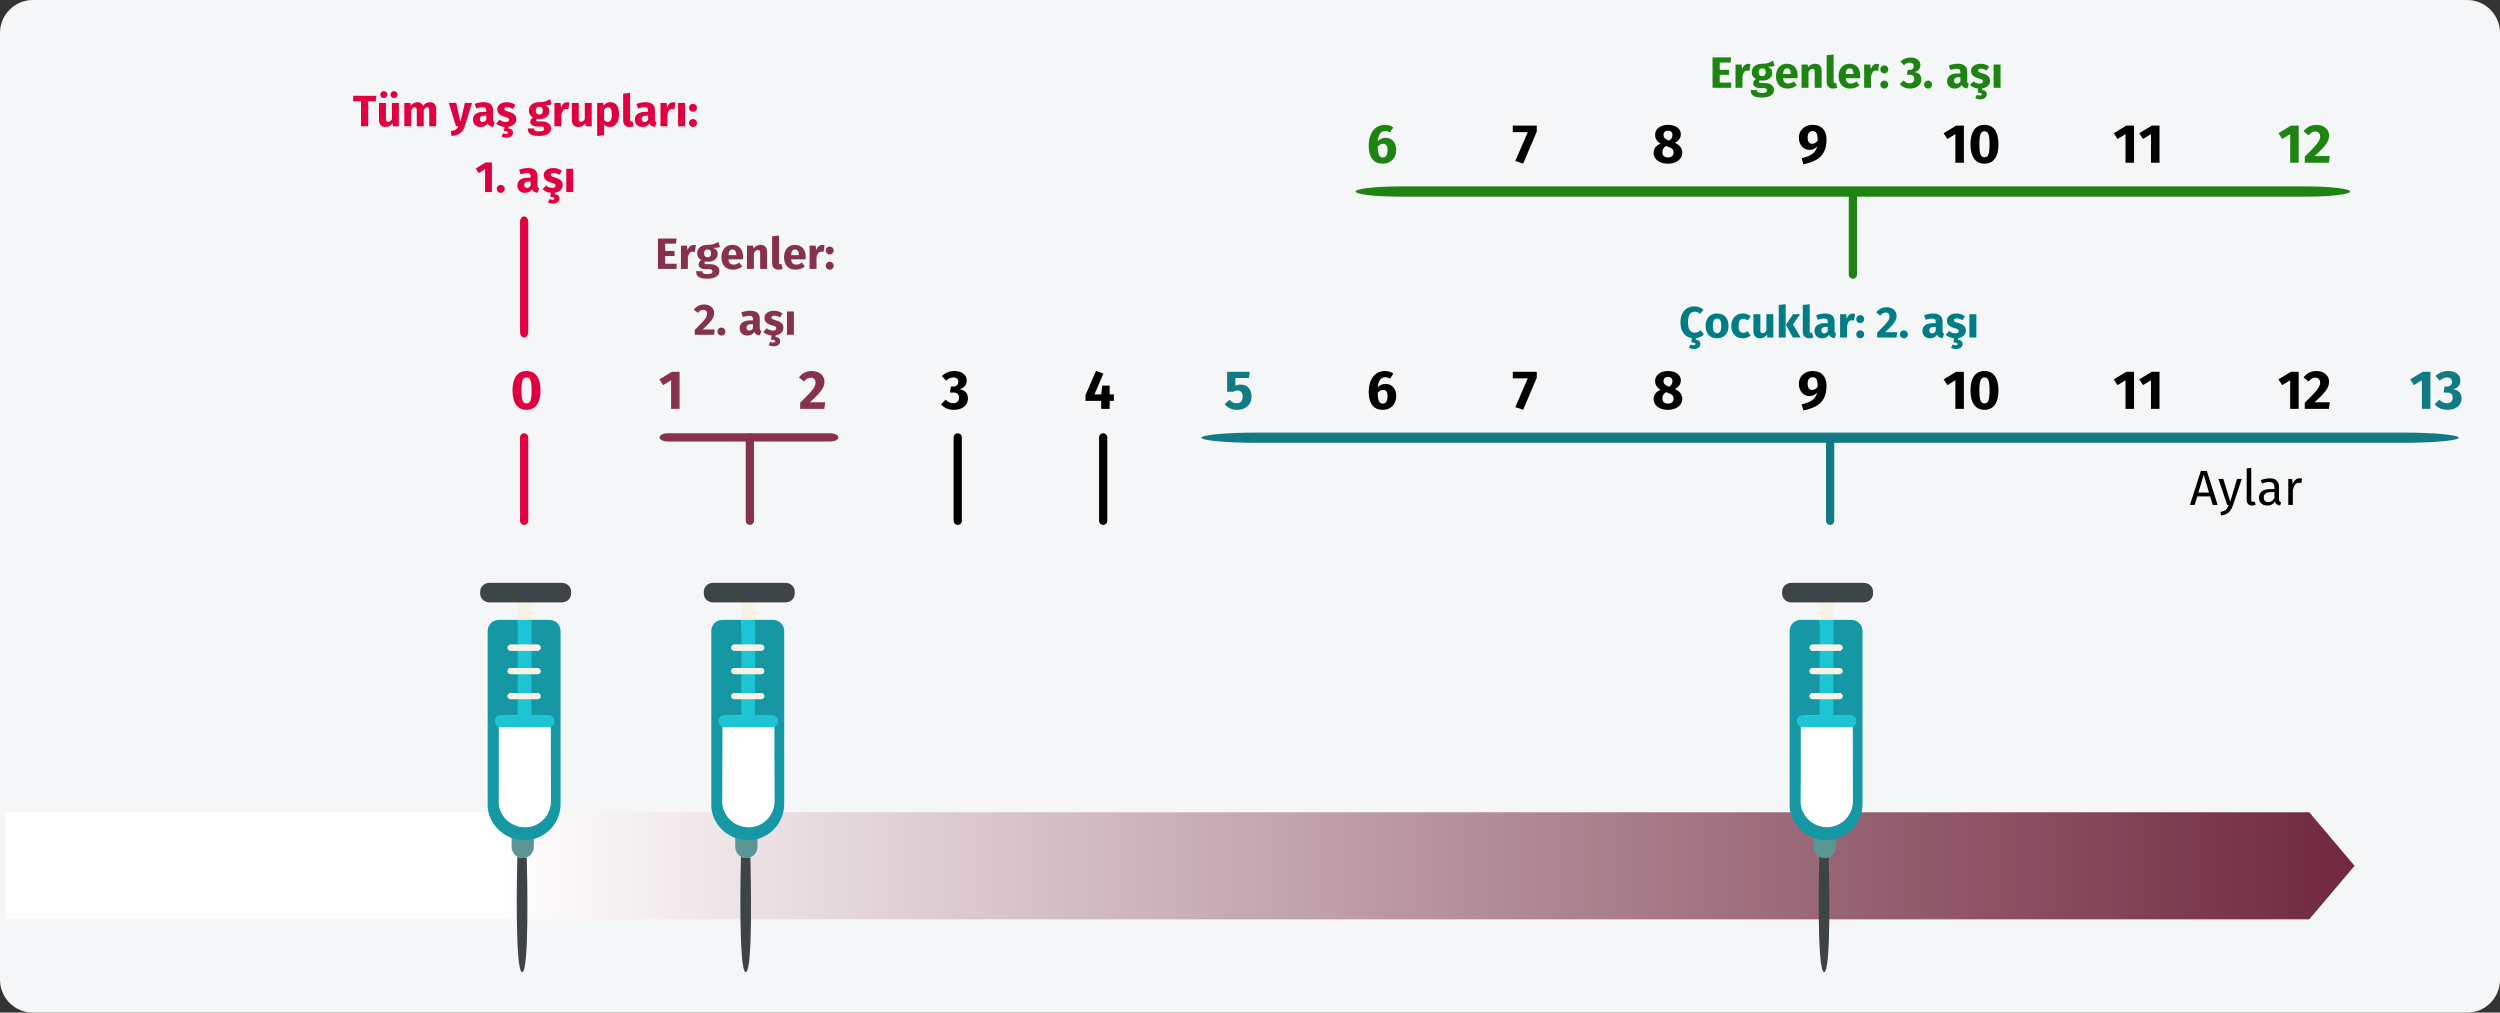<?xml version="1.0" encoding="UTF-8"?>
<svg xmlns="http://www.w3.org/2000/svg" xmlns:xlink="http://www.w3.org/1999/xlink" width="911px" height="369px" viewBox="0 0 911 369" version="1.1">
  <rect x="0" y="0" width="911" height="369" fill="#333333" stroke="none"/>
  <title>gebaermutterhalskrebs-vorbeugung-tr</title>
  <defs>
    <linearGradient x1="100%" y1="50%" x2="20.798%" y2="50%" id="linearGradient-1">
      <stop stop-color="#70293F" offset="0%"></stop>
      <stop stop-color="#FFFFFF" offset="100%"></stop>
    </linearGradient>
  </defs>
  <g id="Page-1" stroke="none" stroke-width="1" fill="none" fill-rule="evenodd">
    <g id="vorlage" transform="translate(-1, -1648)" fill-rule="nonzero">
      <g id="gebaermutterhalskrebs-vorbeugung-tr" transform="translate(1, 1648)">
        <path d="M12,0 L899,0 C905.627,0 911,5.373 911,12 L911,357 C911,363.627 905.627,369 899,369 L12,369 C5.373,369 0,363.627 0,357 L0,12 C0,5.373 5.373,0 12,0 Z" id="Path" fill="#F5F6F7"></path>
        <g id="Group" transform="translate(186.76, 78.855)">
          <g id="Path" transform="translate(2.74, 0)">
            <path d="M159.5,79.031 C160.28,79.031 160.92,79.626 160.993,80.387 L161,80.531 L161,110.923 C161,111.752 160.328,112.423 159.5,112.423 C158.72,112.423 158.08,111.828 158.007,111.068 L158,110.923 L158,80.531 C158,79.703 158.672,79.031 159.5,79.031 Z" fill="#000000"></path>
            <path d="M83.75,79.031 C84.53,79.031 85.17,79.626 85.243,80.387 L85.25,80.531 L85.25,110.923 C85.25,111.752 84.578,112.423 83.75,112.423 C82.97,112.423 82.33,111.828 82.257,111.068 L82.25,110.923 L82.25,80.531 C82.25,79.703 82.922,79.031 83.75,79.031 Z" fill="#87324C"></path>
            <path d="M83.431,47.959 C84.21,47.959 84.851,49.12 84.924,50.604 L84.931,50.886 L84.931,110.177 C84.931,111.793 84.259,113.103 83.431,113.103 C82.651,113.103 82.01,111.942 81.938,110.458 L81.931,110.177 L81.931,50.886 C81.931,49.269 82.602,47.959 83.431,47.959 Z" fill="#87324C" transform="translate(83.431, 80.531) rotate(90) translate(-83.431, -80.531) "></path>
            <path d="M1.5,79.031 C2.28,79.031 2.92,79.626 2.993,80.387 L3,80.531 L3,110.923 C3,111.752 2.328,112.423 1.5,112.423 C0.72,112.423 0.08,111.828 0.007,111.068 L6.67868538e-17,110.923 L6.67868538e-17,80.531 C6.67868538e-17,79.703 0.672,79.031 1.5,79.031 Z" fill="#E0003F"></path>
            <path d="M1.5,-8.8817842e-16 C2.28,-8.8817842e-16 2.92,0.786 2.993,1.792 L3,1.983 L3,42.162 C3,43.257 2.328,44.145 1.5,44.145 C0.72,44.145 0.08,43.358 0.007,42.353 L6.67868538e-17,42.162 L6.67868538e-17,1.983 C6.67868538e-17,0.888 0.672,-8.8817842e-16 1.5,-8.8817842e-16 Z" fill="#E0003F"></path>
            <path d="M212.5,79.031 C213.28,79.031 213.92,79.626 213.993,80.387 L214,80.531 L214,110.923 C214,111.752 213.328,112.423 212.5,112.423 C211.72,112.423 211.08,111.828 211.007,111.068 L211,110.923 L211,80.531 C211,79.703 211.672,79.031 212.5,79.031 Z" fill="#000000"></path>
            <g id="Group" transform="translate(248.325, 78.776)" fill="#117A83">
              <path d="M229.071,0.255 C229.851,0.255 230.492,0.85 230.564,1.611 L230.571,1.755 L230.571,32.147 C230.571,32.976 229.9,33.647 229.071,33.647 C228.291,33.647 227.651,33.052 227.578,32.292 L227.571,32.147 L227.571,1.755 C227.571,0.927 228.243,0.255 229.071,0.255 Z" id="Path"></path>
              <path d="M229.071,-227.203 C230.042,-227.203 230.841,-219.041 230.931,-208.605 L230.94,-206.623 L230.94,210.36 C230.94,221.726 230.103,230.94 229.071,230.94 C228.1,230.94 227.302,222.778 227.211,212.342 L227.203,210.36 L227.203,-206.623 C227.203,-217.989 228.039,-227.203 229.071,-227.203 Z" id="Path" transform="translate(229.071, 1.868) rotate(90) translate(-229.071, -1.868) "></path>
            </g>
          </g>
          <g transform="translate(0, 56.285)">
            <path d="M5.1,14.2 C6.753,14.2 8.017,13.587 8.89,12.36 C9.763,11.133 10.2,9.387 10.2,7.12 C10.2,4.84 9.763,3.093 8.89,1.88 C8.017,0.667 6.753,0.06 5.1,0.06 C3.447,0.06 2.183,0.667 1.31,1.88 C0.437,3.093 0,4.84 0,7.12 C0,9.387 0.437,11.133 1.31,12.36 C2.183,13.587 3.447,14.2 5.1,14.2 Z M5.1,11.86 C4.647,11.86 4.287,11.713 4.02,11.42 C3.753,11.127 3.557,10.637 3.43,9.95 C3.303,9.263 3.24,8.32 3.24,7.12 C3.24,5.92 3.303,4.98 3.43,4.3 C3.557,3.62 3.753,3.133 4.02,2.84 C4.287,2.547 4.647,2.4 5.1,2.4 C5.553,2.4 5.913,2.54 6.18,2.82 C6.447,3.1 6.643,3.583 6.77,4.27 C6.897,4.957 6.96,5.907 6.96,7.12 C6.96,8.333 6.897,9.283 6.77,9.97 C6.643,10.657 6.447,11.143 6.18,11.43 C5.913,11.717 5.553,11.86 5.1,11.86 Z" id="Shape" fill="#E0003F"></path>
            <polygon id="Path" fill="#87324C" points="60.88 13.86 60.88 0.34 58.06 0.34 53.5 3.1 54.88 5.2 57.78 3.42 57.78 13.86"></polygon>
            <path d="M113.62,13.86 L113.94,11.44 L108.4,11.44 C109.827,10.147 110.913,9.077 111.66,8.23 C112.407,7.383 112.927,6.633 113.22,5.98 C113.513,5.327 113.66,4.64 113.66,3.92 C113.66,3.213 113.477,2.567 113.11,1.98 C112.743,1.393 112.21,0.927 111.51,0.58 C110.81,0.233 109.973,0.06 109,0.06 C108.027,0.06 107.15,0.267 106.37,0.68 C105.59,1.093 104.92,1.667 104.36,2.4 L106.22,3.88 C106.633,3.387 107.027,3.03 107.4,2.81 C107.773,2.59 108.2,2.48 108.68,2.48 C109.213,2.48 109.637,2.637 109.95,2.95 C110.263,3.263 110.42,3.693 110.42,4.24 C110.42,4.813 110.27,5.373 109.97,5.92 C109.67,6.467 109.147,7.15 108.4,7.97 C107.653,8.79 106.46,10.007 104.82,11.62 L104.82,13.86 L113.62,13.86 Z" id="Path" fill="#87324C"></path>
            <path d="M160.8,14.2 C161.88,14.2 162.81,14.013 163.59,13.64 C164.37,13.267 164.96,12.763 165.36,12.13 C165.76,11.497 165.96,10.8 165.96,10.04 C165.96,9.027 165.673,8.243 165.1,7.69 C164.527,7.137 163.787,6.813 162.88,6.72 C163.72,6.48 164.37,6.087 164.83,5.54 C165.29,4.993 165.52,4.313 165.52,3.5 C165.52,2.86 165.343,2.28 164.99,1.76 C164.637,1.24 164.123,0.827 163.45,0.52 C162.777,0.213 161.967,0.06 161.02,0.06 C159.26,0.06 157.74,0.667 156.46,1.88 L158.02,3.58 C158.833,2.793 159.713,2.4 160.66,2.4 C161.22,2.4 161.66,2.537 161.98,2.81 C162.3,3.083 162.46,3.467 162.46,3.96 C162.46,4.52 162.287,4.953 161.94,5.26 C161.593,5.567 161.12,5.72 160.52,5.72 L159.74,5.72 L159.4,7.9 L160.52,7.9 C161.253,7.9 161.803,8.05 162.17,8.35 C162.537,8.65 162.72,9.147 162.72,9.84 C162.72,10.453 162.527,10.933 162.14,11.28 C161.753,11.627 161.247,11.8 160.62,11.8 C160.1,11.8 159.623,11.697 159.19,11.49 C158.757,11.283 158.313,10.953 157.86,10.5 L156.16,12.16 C157.28,13.52 158.827,14.2 160.8,14.2 L160.8,14.2 Z" id="Path" fill="#000000"></path>
            <polygon id="Path" fill="#000000" points="217.6 13.86 217.6 10.94 219.12 10.94 219.12 8.58 217.6 8.58 217.6 5.38 214.88 5.38 214.54 8.58 212.06 8.58 215.32 1 212.64 0 208.8 8.84 208.8 10.94 214.5 10.94 214.52 13.86"></polygon>
            <path d="M264,14.2 C265.053,14.2 265.983,14 266.79,13.6 C267.597,13.2 268.217,12.637 268.65,11.91 C269.083,11.183 269.3,10.347 269.3,9.4 C269.3,8.493 269.133,7.707 268.8,7.04 C268.467,6.373 268.007,5.867 267.42,5.52 C266.833,5.173 266.167,5 265.42,5 C264.713,5 264.047,5.147 263.42,5.44 L263.42,2.6 L268.32,2.6 L268.68,0.34 L260.4,0.34 L260.4,7.64 L262.54,7.64 C262.847,7.467 263.127,7.343 263.38,7.27 C263.633,7.197 263.893,7.16 264.16,7.16 C265.427,7.16 266.06,7.913 266.06,9.42 C266.06,10.193 265.87,10.787 265.49,11.2 C265.11,11.613 264.573,11.82 263.88,11.82 C262.867,11.82 261.993,11.387 261.26,10.52 L259.5,12.16 C260.673,13.52 262.173,14.2 264,14.2 L264,14.2 Z" id="Path" fill="#117A83"></path>
            <g transform="translate(312, 0.06)" fill="#000000">
              <path d="M5.12,14.14 C6.107,14.14 6.97,13.92 7.71,13.48 C8.45,13.04 9.02,12.443 9.42,11.69 C9.82,10.937 10.02,10.1 10.02,9.18 C10.02,8.247 9.853,7.443 9.52,6.77 C9.187,6.097 8.727,5.583 8.14,5.23 C7.553,4.877 6.887,4.7 6.14,4.7 C5.047,4.7 4.093,5.113 3.28,5.94 C3.373,4.767 3.653,3.86 4.12,3.22 C4.587,2.58 5.2,2.26 5.96,2.26 C6.587,2.26 7.2,2.433 7.8,2.78 L8.96,0.9 C8.067,0.3 7.04,1.22124533e-15 5.88,1.22124533e-15 C4.68,1.22124533e-15 3.637,0.317 2.75,0.95 C1.863,1.583 1.183,2.473 0.71,3.62 C0.237,4.767 -3.91919855e-23,6.1 -3.91919855e-23,7.62 C-3.91919855e-23,9.647 0.42,11.24 1.26,12.4 C2.1,13.56 3.387,14.14 5.12,14.14 L5.12,14.14 Z M5.16,11.88 C4.493,11.88 4.02,11.58 3.74,10.98 C3.46,10.38 3.307,9.367 3.28,7.94 C3.88,7.233 4.54,6.88 5.26,6.88 C5.793,6.88 6.193,7.06 6.46,7.42 C6.727,7.78 6.86,8.38 6.86,9.22 C6.86,10.047 6.717,10.697 6.43,11.17 C6.143,11.643 5.72,11.88 5.16,11.88 L5.16,11.88 Z" id="Shape"></path>
              <polygon id="Path" points="56.28 14.12 61.24 2.42 61.24 0.28 52.5 0.28 52.5 2.66 57.96 2.66 53.42 13.16"></polygon>
              <path d="M108.98,14.14 C110.06,14.14 111,13.96 111.8,13.6 C112.6,13.24 113.21,12.757 113.63,12.15 C114.05,11.543 114.26,10.873 114.26,10.14 C114.26,9.367 114.04,8.683 113.6,8.09 C113.16,7.497 112.487,6.98 111.58,6.54 C112.313,6.153 112.857,5.697 113.21,5.17 C113.563,4.643 113.74,4.08 113.74,3.48 C113.74,2.4 113.303,1.55 112.43,0.93 C111.557,0.31 110.433,3.66373598e-15 109.06,3.66373598e-15 C108.153,3.66373598e-15 107.343,0.153 106.63,0.46 C105.917,0.767 105.36,1.193 104.96,1.74 C104.56,2.287 104.36,2.92 104.36,3.64 C104.36,5 105.02,6.067 106.34,6.84 C104.66,7.573 103.82,8.693 103.82,10.2 C103.82,10.933 104.027,11.597 104.44,12.19 C104.853,12.783 105.45,13.257 106.23,13.61 C107.01,13.963 107.927,14.14 108.98,14.14 L108.98,14.14 Z M109.48,5.74 L109.06,5.58 C108.487,5.34 108.07,5.077 107.81,4.79 C107.55,4.503 107.42,4.133 107.42,3.68 C107.42,3.187 107.57,2.807 107.87,2.54 C108.17,2.273 108.573,2.14 109.08,2.14 C109.6,2.14 109.997,2.277 110.27,2.55 C110.543,2.823 110.68,3.187 110.68,3.64 C110.68,4.093 110.593,4.483 110.42,4.81 C110.247,5.137 109.933,5.447 109.48,5.74 Z M109.08,11.88 C108.44,11.88 107.933,11.713 107.56,11.38 C107.187,11.047 107,10.6 107,10.04 C107,8.987 107.453,8.207 108.36,7.7 L109.02,7.94 C109.793,8.22 110.333,8.517 110.64,8.83 C110.947,9.143 111.1,9.573 111.1,10.12 C111.1,10.64 110.923,11.063 110.57,11.39 C110.217,11.717 109.72,11.88 109.08,11.88 L109.08,11.88 Z" id="Shape"></path>
              <path d="M158.4,14.36 C160.373,13.96 161.973,13.397 163.2,12.67 C164.427,11.943 165.337,10.98 165.93,9.78 C166.523,8.58 166.82,7.067 166.82,5.24 C166.82,3.653 166.387,2.383 165.52,1.43 C164.653,0.477 163.407,1.11022302e-15 161.78,1.11022302e-15 C160.847,1.11022302e-15 159.997,0.193 159.23,0.58 C158.463,0.967 157.86,1.513 157.42,2.22 C156.98,2.927 156.76,3.74 156.76,4.66 C156.76,5.553 156.933,6.34 157.28,7.02 C157.627,7.7 158.093,8.22 158.68,8.58 C159.267,8.94 159.913,9.12 160.62,9.12 C161.78,9.12 162.713,8.687 163.42,7.82 C163.153,8.993 162.58,9.903 161.7,10.55 C160.82,11.197 159.507,11.733 157.76,12.16 L158.4,14.36 Z M161.6,6.9 C161.093,6.9 160.69,6.717 160.39,6.35 C160.09,5.983 159.94,5.387 159.94,4.56 C159.94,3.813 160.103,3.243 160.43,2.85 C160.757,2.457 161.207,2.26 161.78,2.26 C162.447,2.26 162.92,2.52 163.2,3.04 C163.48,3.56 163.613,4.447 163.6,5.7 C163.333,6.087 163.03,6.383 162.69,6.59 C162.35,6.797 161.987,6.9 161.6,6.9 L161.6,6.9 Z" id="Shape"></path>
              <path d="M216.88,13.8 L216.88,0.28 L214.06,0.28 L209.5,3.04 L210.88,5.14 L213.78,3.36 L213.78,13.8 L216.88,13.8 Z M224.38,14.14 C226.033,14.14 227.297,13.527 228.17,12.3 C229.043,11.073 229.48,9.327 229.48,7.06 C229.48,4.78 229.043,3.033 228.17,1.82 C227.297,0.607 226.033,2.22044605e-16 224.38,2.22044605e-16 C222.727,2.22044605e-16 221.463,0.607 220.59,1.82 C219.717,3.033 219.28,4.78 219.28,7.06 C219.28,9.327 219.717,11.073 220.59,12.3 C221.463,13.527 222.727,14.14 224.38,14.14 Z M224.38,11.8 C223.927,11.8 223.567,11.653 223.3,11.36 C223.033,11.067 222.837,10.577 222.71,9.89 C222.583,9.203 222.52,8.26 222.52,7.06 C222.52,5.86 222.583,4.92 222.71,4.24 C222.837,3.56 223.033,3.073 223.3,2.78 C223.567,2.487 223.927,2.34 224.38,2.34 C224.833,2.34 225.193,2.48 225.46,2.76 C225.727,3.04 225.923,3.523 226.05,4.21 C226.177,4.897 226.24,5.847 226.24,7.06 C226.24,8.273 226.177,9.223 226.05,9.91 C225.923,10.597 225.727,11.083 225.46,11.37 C225.193,11.657 224.833,11.8 224.38,11.8 Z" id="Shape"></path>
              <path d="M278.88,13.8 L278.88,0.28 L276.06,0.28 L271.5,3.04 L272.88,5.14 L275.78,3.36 L275.78,13.8 L278.88,13.8 Z M288.16,13.8 L288.16,0.28 L285.34,0.28 L280.78,3.04 L282.16,5.14 L285.06,3.36 L285.06,13.8 L288.16,13.8 Z" id="Shape"></path>
              <path d="M338.88,13.8 L338.88,0.28 L336.06,0.28 L331.5,3.04 L332.88,5.14 L335.78,3.36 L335.78,13.8 L338.88,13.8 Z M349.9,13.8 L350.22,11.38 L344.68,11.38 C346.107,10.087 347.193,9.017 347.94,8.17 C348.687,7.323 349.207,6.573 349.5,5.92 C349.793,5.267 349.94,4.58 349.94,3.86 C349.94,3.153 349.757,2.507 349.39,1.92 C349.023,1.333 348.49,0.867 347.79,0.52 C347.09,0.173 346.253,1.77635684e-15 345.28,1.77635684e-15 C344.307,1.77635684e-15 343.43,0.207 342.65,0.62 C341.87,1.033 341.2,1.607 340.64,2.34 L342.5,3.82 C342.913,3.327 343.307,2.97 343.68,2.75 C344.053,2.53 344.48,2.42 344.96,2.42 C345.493,2.42 345.917,2.577 346.23,2.89 C346.543,3.203 346.7,3.633 346.7,4.18 C346.7,4.753 346.55,5.313 346.25,5.86 C345.95,6.407 345.427,7.09 344.68,7.91 C343.933,8.73 342.74,9.947 341.1,11.56 L341.1,13.8 L349.9,13.8 Z" id="Shape"></path>
            </g>
            <path d="M698.88,13.86 L698.88,0.34 L696.06,0.34 L691.5,3.1 L692.88,5.2 L695.78,3.42 L695.78,13.86 L698.88,13.86 Z M705.08,14.2 C706.16,14.2 707.09,14.013 707.87,13.64 C708.65,13.267 709.24,12.763 709.64,12.13 C710.04,11.497 710.24,10.8 710.24,10.04 C710.24,9.027 709.953,8.243 709.38,7.69 C708.807,7.137 708.067,6.813 707.16,6.72 C708,6.48 708.65,6.087 709.11,5.54 C709.57,4.993 709.8,4.313 709.8,3.5 C709.8,2.86 709.623,2.28 709.27,1.76 C708.917,1.24 708.403,0.827 707.73,0.52 C707.057,0.213 706.247,0.06 705.3,0.06 C703.54,0.06 702.02,0.667 700.74,1.88 L702.3,3.58 C703.113,2.793 703.993,2.4 704.94,2.4 C705.5,2.4 705.94,2.537 706.26,2.81 C706.58,3.083 706.74,3.467 706.74,3.96 C706.74,4.52 706.567,4.953 706.22,5.26 C705.873,5.567 705.4,5.72 704.8,5.72 L704.02,5.72 L703.68,7.9 L704.8,7.9 C705.533,7.9 706.083,8.05 706.45,8.35 C706.817,8.65 707,9.147 707,9.84 C707,10.453 706.807,10.933 706.42,11.28 C706.033,11.627 705.527,11.8 704.9,11.8 C704.38,11.8 703.903,11.697 703.47,11.49 C703.037,11.283 702.593,10.953 702.14,10.5 L700.44,12.16 C701.56,13.52 703.107,14.2 705.08,14.2 L705.08,14.2 Z" id="Shape" fill="#117A83"></path>
          </g>
        </g>
        <polygon id="Path" fill="url(#linearGradient-1)" points="2 296 841.5 296 858 315.5 841.5 335 2 335"></polygon>
        <g id="Group" transform="translate(190.912, 276.057) rotate(-45) translate(-190.912, -276.057) translate(135.081, 221.122)">
          <path d="M28.606,78.768 C25.021,82.184 -1.807,107.87 0.097,109.774 C1.954,111.632 26.512,85.955 30.874,81.364 C30.425,81.167 30.004,80.888 29.636,80.521 C29.131,80.016 28.789,79.41 28.606,78.768 L28.606,78.768 Z" id="Path" fill="#3D4446"></path>
          <path d="M32.213,72.209 L29.637,74.785 C28.558,75.864 28.215,77.399 28.606,78.768 C28.789,79.41 29.131,80.016 29.636,80.521 C30.004,80.888 30.425,81.167 30.874,81.364 C32.36,82.016 34.156,81.738 35.372,80.521 L37.679,78.214 C36.692,77.647 35.499,76.944 34.655,76.1 C33.504,74.948 32.865,73.625 32.213,72.209 L32.213,72.209 Z" id="Path" fill="#5A9794"></path>
          <polygon id="Path" fill="#F7F1E6" points="94.393 13.257 89.749 17.886 92.987 21.124 93.286 21.422 97.929 16.794 96.268 15.132"></polygon>
          <path d="M88.457,29.356 C88.892,29.792 88.892,30.498 88.457,30.934 C88.021,31.37 87.315,31.37 86.879,30.934 L85.051,29.105 L80.598,33.543 L82.434,35.379 C82.869,35.815 82.869,36.521 82.434,36.956 C81.998,37.392 81.292,37.392 80.856,36.957 L79.018,35.118 L74.135,39.985 L75.982,41.832 C76.417,42.267 76.417,42.974 75.981,43.409 C75.546,43.845 74.839,43.845 74.404,43.409 L72.555,41.56 L68.398,45.965 L73.063,50.63 C73.899,51.466 73.637,52.56 72.801,53.397 C72.173,54.024 71.517,53.919 70.744,53.606 L51.56,73.052 C51.548,73.064 51.534,73.074 51.522,73.086 C51.5,73.108 51.48,73.132 51.457,73.154 C47.79,76.821 41.845,76.821 38.178,73.154 C34.718,69.694 34.39,64.077 37.46,60.388 C37.734,60.114 37.925,59.923 38.178,59.67 L57.599,40.512 C57.232,39.72 57.373,38.751 58.026,38.098 C58.863,37.261 59.957,37.524 60.793,38.36 L65.38,42.684 L69.537,38.542 L67.465,36.471 C67.03,36.035 67.03,35.329 67.465,34.893 C67.901,34.458 68.607,34.458 69.043,34.893 L71.117,36.967 L76,32.1 L73.918,30.018 C73.483,29.583 73.482,28.876 73.918,28.44 C74.354,28.005 75.06,28.005 75.496,28.44 L77.581,30.525 L82.033,26.088 L79.941,23.995 C79.506,23.56 79.505,22.854 79.941,22.418 C80.376,21.982 81.083,21.982 81.518,22.418 L83.613,24.513 L89.737,17.886 L92.987,21.124 L89.749,17.886 L84.844,12.981 C83.26,11.397 80.693,11.397 79.108,12.981 L34.656,57.434 C34.302,57.788 34.082,58.008 33.652,58.438 C30.364,62.388 29.853,67.915 31.951,72.471 C32.603,73.887 33.504,75.21 34.655,76.362 C35.499,77.206 36.43,77.908 37.418,78.476 C42.454,81.369 48.993,80.666 53.297,76.362 C53.328,76.331 53.357,76.298 53.389,76.266 C53.406,76.25 53.424,76.236 53.441,76.219 L97.894,31.766 C99.478,30.182 99.478,27.614 97.893,26.03 L93.023,21.16 L86.632,27.531 L88.457,29.356 Z" id="Path" fill="#1598A4"></path>
          <path d="M57.764,41.127 C57.581,40.944 57.44,40.734 57.337,40.512 L38.178,59.67 C37.926,59.923 37.735,60.114 37.46,60.388 C34.391,64.077 34.718,69.694 38.178,73.154 C41.845,76.821 47.791,76.821 51.458,73.154 C51.48,73.132 51.5,73.108 51.523,73.086 C51.535,73.074 51.548,73.064 51.56,73.052 L70.744,53.868 C70.486,53.763 70.243,53.606 70.034,53.397 L57.764,41.127 Z" id="Path" fill="#FFFFFF"></path>
          <path d="M110.648,19.722 L101.294,10.368 L91.941,1.014 C90.638,-0.288 88.582,-0.344 87.348,0.89 L86.79,1.449 C85.556,2.682 85.612,4.738 86.914,6.04 L94.393,13.519 L96.268,15.394 L97.929,17.056 L105.621,24.748 C106.924,26.05 108.98,26.106 110.213,24.872 L110.772,24.314 C112.006,23.08 111.95,21.024 110.648,19.722 L110.648,19.722 Z" id="Path" fill="#3D4446"></path>
          <g id="Path" transform="translate(57.139, 17.886)" fill="#1DC4D3">
            <polygon points="20.18 12.377 23.722 15.92 28.175 11.482 24.632 7.94"></polygon>
            <polygon points="13.716 18.819 17.259 22.362 22.142 17.495 18.599 13.952"></polygon>
            <path d="M11.522,28.079 L15.679,23.937 L12.136,20.394 L7.979,24.537 L3.655,20.212 C2.819,19.376 1.462,19.376 0.625,20.212 C-0.027,20.865 -0.168,21.834 0.198,22.626 C0.301,22.849 0.442,23.058 0.626,23.242 L12.895,35.511 C13.105,35.721 13.347,35.878 13.605,35.982 C14.379,36.295 15.297,36.138 15.925,35.511 C16.761,34.675 16.761,33.318 15.925,32.482 L11.522,28.079 Z"></path>
            <polygon points="35.848 3.239 32.598 0 26.212 6.365 29.755 9.907 36.147 3.537 36.147 3.537"></polygon>
          </g>
          <g id="Path" transform="translate(67.139, 22.091)" fill="#F7F1E6">
            <path d="M1.904,12.802 C1.469,12.367 0.762,12.367 0.327,12.802 C-0.109,13.238 -0.109,13.944 0.327,14.38 L2.136,16.189 L5.678,19.731 L7.265,21.318 C7.701,21.754 8.407,21.754 8.842,21.318 C9.278,20.883 9.279,20.176 8.843,19.741 L7.259,18.156 L3.716,14.614 L1.904,12.802 Z"></path>
            <path d="M8.357,6.349 C7.921,5.914 7.215,5.914 6.779,6.349 C6.343,6.785 6.344,7.491 6.779,7.927 L8.599,9.747 L12.142,13.289 L13.718,14.865 C14.154,15.301 14.86,15.301 15.296,14.865 C15.731,14.43 15.731,13.724 15.296,13.288 L13.722,11.714 L10.18,8.172 L8.357,6.349 Z"></path>
            <path d="M12.802,0.327 C12.367,0.762 12.367,1.468 12.802,1.904 L14.633,3.734 L18.175,7.277 L19.741,8.843 C20.177,9.278 20.883,9.278 21.319,8.843 C21.754,8.407 21.755,7.701 21.319,7.265 L19.755,5.702 L16.213,2.159 L14.38,0.327 C13.944,-0.109 13.238,-0.109 12.802,0.327 Z"></path>
          </g>
        </g>
        <g id="Group" transform="translate(272.401, 276.057) rotate(-45) translate(-272.401, -276.057) translate(216.57, 221.122)">
          <path d="M28.606,78.768 C25.021,82.184 -1.807,107.87 0.097,109.774 C1.954,111.632 26.512,85.955 30.874,81.364 C30.425,81.167 30.004,80.888 29.636,80.521 C29.131,80.016 28.789,79.41 28.606,78.768 L28.606,78.768 Z" id="Path" fill="#3D4446"></path>
          <path d="M32.213,72.209 L29.637,74.785 C28.558,75.864 28.215,77.399 28.606,78.768 C28.789,79.41 29.131,80.016 29.636,80.521 C30.004,80.888 30.425,81.167 30.874,81.364 C32.36,82.016 34.156,81.738 35.372,80.521 L37.679,78.214 C36.692,77.647 35.499,76.944 34.655,76.1 C33.504,74.948 32.865,73.625 32.213,72.209 L32.213,72.209 Z" id="Path" fill="#5A9794"></path>
          <polygon id="Path" fill="#F7F1E6" points="94.393 13.257 89.749 17.886 92.987 21.124 93.286 21.422 97.929 16.794 96.268 15.132"></polygon>
          <path d="M88.457,29.356 C88.892,29.792 88.892,30.498 88.457,30.934 C88.021,31.37 87.315,31.37 86.879,30.934 L85.051,29.105 L80.598,33.543 L82.434,35.379 C82.869,35.815 82.869,36.521 82.434,36.956 C81.998,37.392 81.292,37.392 80.856,36.957 L79.018,35.118 L74.135,39.985 L75.982,41.832 C76.417,42.267 76.417,42.974 75.981,43.409 C75.546,43.845 74.839,43.845 74.404,43.409 L72.555,41.56 L68.398,45.965 L73.063,50.63 C73.899,51.466 73.637,52.56 72.801,53.397 C72.173,54.024 71.517,53.919 70.744,53.606 L51.56,73.052 C51.548,73.064 51.534,73.074 51.522,73.086 C51.5,73.108 51.48,73.132 51.457,73.154 C47.79,76.821 41.845,76.821 38.178,73.154 C34.718,69.694 34.39,64.077 37.46,60.388 C37.734,60.114 37.925,59.923 38.178,59.67 L57.599,40.512 C57.232,39.72 57.373,38.751 58.026,38.098 C58.863,37.261 59.957,37.524 60.793,38.36 L65.38,42.684 L69.537,38.542 L67.465,36.471 C67.03,36.035 67.03,35.329 67.465,34.893 C67.901,34.458 68.607,34.458 69.043,34.893 L71.117,36.967 L76,32.1 L73.918,30.018 C73.483,29.583 73.482,28.876 73.918,28.44 C74.354,28.005 75.06,28.005 75.496,28.44 L77.581,30.525 L82.033,26.088 L79.941,23.995 C79.506,23.56 79.505,22.854 79.941,22.418 C80.376,21.982 81.083,21.982 81.518,22.418 L83.613,24.513 L89.737,17.886 L92.987,21.124 L89.749,17.886 L84.844,12.981 C83.26,11.397 80.693,11.397 79.108,12.981 L34.656,57.434 C34.302,57.788 34.082,58.008 33.652,58.438 C30.364,62.388 29.853,67.915 31.951,72.471 C32.603,73.887 33.504,75.21 34.655,76.362 C35.499,77.206 36.43,77.908 37.418,78.476 C42.454,81.369 48.993,80.666 53.297,76.362 C53.328,76.331 53.357,76.298 53.389,76.266 C53.406,76.25 53.424,76.236 53.441,76.219 L97.894,31.766 C99.478,30.182 99.478,27.614 97.893,26.03 L93.023,21.16 L86.632,27.531 L88.457,29.356 Z" id="Path" fill="#1598A4"></path>
          <path d="M57.764,41.127 C57.581,40.944 57.44,40.734 57.337,40.512 L38.178,59.67 C37.926,59.923 37.735,60.114 37.46,60.388 C34.391,64.077 34.718,69.694 38.178,73.154 C41.845,76.821 47.791,76.821 51.458,73.154 C51.48,73.132 51.5,73.108 51.523,73.086 C51.535,73.074 51.548,73.064 51.56,73.052 L70.744,53.868 C70.486,53.763 70.243,53.606 70.034,53.397 L57.764,41.127 Z" id="Path" fill="#FFFFFF"></path>
          <path d="M110.648,19.722 L101.294,10.368 L91.941,1.014 C90.638,-0.288 88.582,-0.344 87.348,0.89 L86.79,1.449 C85.556,2.682 85.612,4.738 86.914,6.04 L94.393,13.519 L96.268,15.394 L97.929,17.056 L105.621,24.748 C106.924,26.05 108.98,26.106 110.213,24.872 L110.772,24.314 C112.006,23.08 111.95,21.024 110.648,19.722 L110.648,19.722 Z" id="Path" fill="#3D4446"></path>
          <g id="Path" transform="translate(57.139, 17.886)" fill="#1DC4D3">
            <polygon points="20.18 12.377 23.722 15.92 28.175 11.482 24.632 7.94"></polygon>
            <polygon points="13.716 18.819 17.259 22.362 22.142 17.495 18.599 13.952"></polygon>
            <path d="M11.522,28.079 L15.679,23.937 L12.136,20.394 L7.979,24.537 L3.655,20.212 C2.819,19.376 1.462,19.376 0.625,20.212 C-0.027,20.865 -0.168,21.834 0.198,22.626 C0.301,22.849 0.442,23.058 0.626,23.242 L12.895,35.511 C13.105,35.721 13.347,35.878 13.605,35.982 C14.379,36.295 15.297,36.138 15.925,35.511 C16.761,34.675 16.761,33.318 15.925,32.482 L11.522,28.079 Z"></path>
            <polygon points="35.848 3.239 32.598 0 26.212 6.365 29.755 9.907 36.147 3.537 36.147 3.537"></polygon>
          </g>
          <g id="Path" transform="translate(67.139, 22.091)" fill="#F7F1E6">
            <path d="M1.904,12.802 C1.469,12.367 0.762,12.367 0.327,12.802 C-0.109,13.238 -0.109,13.944 0.327,14.38 L2.136,16.189 L5.678,19.731 L7.265,21.318 C7.701,21.754 8.407,21.754 8.842,21.318 C9.278,20.883 9.279,20.176 8.843,19.741 L7.259,18.156 L3.716,14.614 L1.904,12.802 Z"></path>
            <path d="M8.357,6.349 C7.921,5.914 7.215,5.914 6.779,6.349 C6.343,6.785 6.344,7.491 6.779,7.927 L8.599,9.747 L12.142,13.289 L13.718,14.865 C14.154,15.301 14.86,15.301 15.296,14.865 C15.731,14.43 15.731,13.724 15.296,13.288 L13.722,11.714 L10.18,8.172 L8.357,6.349 Z"></path>
            <path d="M12.802,0.327 C12.367,0.762 12.367,1.468 12.802,1.904 L14.633,3.734 L18.175,7.277 L19.741,8.843 C20.177,9.278 20.883,9.278 21.319,8.843 C21.754,8.407 21.755,7.701 21.319,7.265 L19.755,5.702 L16.213,2.159 L14.38,0.327 C13.944,-0.109 13.238,-0.109 12.802,0.327 Z"></path>
          </g>
        </g>
        <g id="Group" transform="translate(665.342, 276.057) rotate(-45) translate(-665.342, -276.057) translate(609.511, 221.122)">
          <path d="M28.606,78.768 C25.021,82.184 -1.807,107.87 0.097,109.774 C1.954,111.632 26.512,85.955 30.874,81.364 C30.425,81.167 30.004,80.888 29.636,80.521 C29.131,80.016 28.789,79.41 28.606,78.768 L28.606,78.768 Z" id="Path" fill="#3D4446"></path>
          <path d="M32.213,72.209 L29.637,74.785 C28.558,75.864 28.215,77.399 28.606,78.768 C28.789,79.41 29.131,80.016 29.636,80.521 C30.004,80.888 30.425,81.167 30.874,81.364 C32.36,82.016 34.156,81.738 35.372,80.521 L37.679,78.214 C36.692,77.647 35.499,76.944 34.655,76.1 C33.504,74.948 32.865,73.625 32.213,72.209 L32.213,72.209 Z" id="Path" fill="#5A9794"></path>
          <polygon id="Path" fill="#F7F1E6" points="94.393 13.257 89.749 17.886 92.987 21.124 93.286 21.422 97.929 16.794 96.268 15.132"></polygon>
          <path d="M88.457,29.356 C88.892,29.792 88.892,30.498 88.457,30.934 C88.021,31.37 87.315,31.37 86.879,30.934 L85.051,29.105 L80.598,33.543 L82.434,35.379 C82.869,35.815 82.869,36.521 82.434,36.956 C81.998,37.392 81.292,37.392 80.856,36.957 L79.018,35.118 L74.135,39.985 L75.982,41.832 C76.417,42.267 76.417,42.974 75.981,43.409 C75.546,43.845 74.839,43.845 74.404,43.409 L72.555,41.56 L68.398,45.965 L73.063,50.63 C73.899,51.466 73.637,52.56 72.801,53.397 C72.173,54.024 71.517,53.919 70.744,53.606 L51.56,73.052 C51.548,73.064 51.534,73.074 51.522,73.086 C51.5,73.108 51.48,73.132 51.457,73.154 C47.79,76.821 41.845,76.821 38.178,73.154 C34.718,69.694 34.39,64.077 37.46,60.388 C37.734,60.114 37.925,59.923 38.178,59.67 L57.599,40.512 C57.232,39.72 57.373,38.751 58.026,38.098 C58.863,37.261 59.957,37.524 60.793,38.36 L65.38,42.684 L69.537,38.542 L67.465,36.471 C67.03,36.035 67.03,35.329 67.465,34.893 C67.901,34.458 68.607,34.458 69.043,34.893 L71.117,36.967 L76,32.1 L73.918,30.018 C73.483,29.583 73.482,28.876 73.918,28.44 C74.354,28.005 75.06,28.005 75.496,28.44 L77.581,30.525 L82.033,26.088 L79.941,23.995 C79.506,23.56 79.505,22.854 79.941,22.418 C80.376,21.982 81.083,21.982 81.518,22.418 L83.613,24.513 L89.737,17.886 L92.987,21.124 L89.749,17.886 L84.844,12.981 C83.26,11.397 80.693,11.397 79.108,12.981 L34.656,57.434 C34.302,57.788 34.082,58.008 33.652,58.438 C30.364,62.388 29.853,67.915 31.951,72.471 C32.603,73.887 33.504,75.21 34.655,76.362 C35.499,77.206 36.43,77.908 37.418,78.476 C42.454,81.369 48.993,80.666 53.297,76.362 C53.328,76.331 53.357,76.298 53.389,76.266 C53.406,76.25 53.424,76.236 53.441,76.219 L97.894,31.766 C99.478,30.182 99.478,27.614 97.893,26.03 L93.023,21.16 L86.632,27.531 L88.457,29.356 Z" id="Path" fill="#1598A4"></path>
          <path d="M57.764,41.127 C57.581,40.944 57.44,40.734 57.337,40.512 L38.178,59.67 C37.926,59.923 37.735,60.114 37.46,60.388 C34.391,64.077 34.718,69.694 38.178,73.154 C41.845,76.821 47.791,76.821 51.458,73.154 C51.48,73.132 51.5,73.108 51.523,73.086 C51.535,73.074 51.548,73.064 51.56,73.052 L70.744,53.868 C70.486,53.763 70.243,53.606 70.034,53.397 L57.764,41.127 Z" id="Path" fill="#FFFFFF"></path>
          <path d="M110.648,19.722 L101.294,10.368 L91.941,1.014 C90.638,-0.288 88.582,-0.344 87.348,0.89 L86.79,1.449 C85.556,2.682 85.612,4.738 86.914,6.04 L94.393,13.519 L96.268,15.394 L97.929,17.056 L105.621,24.748 C106.924,26.05 108.98,26.106 110.213,24.872 L110.772,24.314 C112.006,23.08 111.95,21.024 110.648,19.722 L110.648,19.722 Z" id="Path" fill="#3D4446"></path>
          <g id="Path" transform="translate(57.139, 17.886)" fill="#1DC4D3">
            <polygon points="20.18 12.377 23.722 15.92 28.175 11.482 24.632 7.94"></polygon>
            <polygon points="13.716 18.819 17.259 22.362 22.142 17.495 18.599 13.952"></polygon>
            <path d="M11.522,28.079 L15.679,23.937 L12.136,20.394 L7.979,24.537 L3.655,20.212 C2.819,19.376 1.462,19.376 0.625,20.212 C-0.027,20.865 -0.168,21.834 0.198,22.626 C0.301,22.849 0.442,23.058 0.626,23.242 L12.895,35.511 C13.105,35.721 13.347,35.878 13.605,35.982 C14.379,36.295 15.297,36.138 15.925,35.511 C16.761,34.675 16.761,33.318 15.925,32.482 L11.522,28.079 Z"></path>
            <polygon points="35.848 3.239 32.598 0 26.212 6.365 29.755 9.907 36.147 3.537 36.147 3.537"></polygon>
          </g>
          <g id="Path" transform="translate(67.139, 22.091)" fill="#F7F1E6">
            <path d="M1.904,12.802 C1.469,12.367 0.762,12.367 0.327,12.802 C-0.109,13.238 -0.109,13.944 0.327,14.38 L2.136,16.189 L5.678,19.731 L7.265,21.318 C7.701,21.754 8.407,21.754 8.842,21.318 C9.278,20.883 9.279,20.176 8.843,19.741 L7.259,18.156 L3.716,14.614 L1.904,12.802 Z"></path>
            <path d="M8.357,6.349 C7.921,5.914 7.215,5.914 6.779,6.349 C6.343,6.785 6.344,7.491 6.779,7.927 L8.599,9.747 L12.142,13.289 L13.718,14.865 C14.154,15.301 14.86,15.301 15.296,14.865 C15.731,14.43 15.731,13.724 15.296,13.288 L13.722,11.714 L10.18,8.172 L8.357,6.349 Z"></path>
            <path d="M12.802,0.327 C12.367,0.762 12.367,1.468 12.802,1.904 L14.633,3.734 L18.175,7.277 L19.741,8.843 C20.177,9.278 20.883,9.278 21.319,8.843 C21.754,8.407 21.755,7.701 21.319,7.265 L19.755,5.702 L16.213,2.159 L14.38,0.327 C13.944,-0.109 13.238,-0.109 12.802,0.327 Z"></path>
          </g>
        </g>
        <g id="Group" transform="translate(494, 45.5)">
          <g transform="translate(4.76, 0)">
            <path d="M5.12,14.14 C6.107,14.14 6.97,13.92 7.71,13.48 C8.45,13.04 9.02,12.443 9.42,11.69 C9.82,10.937 10.02,10.1 10.02,9.18 C10.02,8.247 9.853,7.443 9.52,6.77 C9.187,6.097 8.727,5.583 8.14,5.23 C7.553,4.877 6.887,4.7 6.14,4.7 C5.047,4.7 4.093,5.113 3.28,5.94 C3.373,4.767 3.653,3.86 4.12,3.22 C4.587,2.58 5.2,2.26 5.96,2.26 C6.587,2.26 7.2,2.433 7.8,2.78 L8.96,0.9 C8.067,0.3 7.04,2.10942375e-15 5.88,2.10942375e-15 C4.68,2.10942375e-15 3.637,0.317 2.75,0.95 C1.863,1.583 1.183,2.473 0.71,3.62 C0.237,4.767 8.8817842e-16,6.1 8.8817842e-16,7.62 C8.8817842e-16,9.647 0.42,11.24 1.26,12.4 C2.1,13.56 3.387,14.14 5.12,14.14 Z M5.16,11.88 C4.493,11.88 4.02,11.58 3.74,10.98 C3.46,10.38 3.307,9.367 3.28,7.94 C3.88,7.233 4.54,6.88 5.26,6.88 C5.793,6.88 6.193,7.06 6.46,7.42 C6.727,7.78 6.86,8.38 6.86,9.22 C6.86,10.047 6.717,10.697 6.43,11.17 C6.143,11.643 5.72,11.88 5.16,11.88 L5.16,11.88 Z" id="Shape" fill="#1D8311"></path>
            <g transform="translate(52.5, 0)" fill="#000000">
              <polygon id="Path" points="3.78 14.12 8.74 2.42 8.74 0.28 0 0.28 0 2.66 5.46 2.66 0.92 13.16"></polygon>
              <path d="M56.48,14.14 C57.56,14.14 58.5,13.96 59.3,13.6 C60.1,13.24 60.71,12.757 61.13,12.15 C61.55,11.543 61.76,10.873 61.76,10.14 C61.76,9.367 61.54,8.683 61.1,8.09 C60.66,7.497 59.987,6.98 59.08,6.54 C59.813,6.153 60.357,5.697 60.71,5.17 C61.063,4.643 61.24,4.08 61.24,3.48 C61.24,2.4 60.803,1.55 59.93,0.93 C59.057,0.31 57.933,4.5519144e-15 56.56,4.5519144e-15 C55.653,4.5519144e-15 54.843,0.153 54.13,0.46 C53.417,0.767 52.86,1.193 52.46,1.74 C52.06,2.287 51.86,2.92 51.86,3.64 C51.86,5 52.52,6.067 53.84,6.84 C52.16,7.573 51.32,8.693 51.32,10.2 C51.32,10.933 51.527,11.597 51.94,12.19 C52.353,12.783 52.95,13.257 53.73,13.61 C54.51,13.963 55.427,14.14 56.48,14.14 Z M56.98,5.74 L56.56,5.58 C55.987,5.34 55.57,5.077 55.31,4.79 C55.05,4.503 54.92,4.133 54.92,3.68 C54.92,3.187 55.07,2.807 55.37,2.54 C55.67,2.273 56.073,2.14 56.58,2.14 C57.1,2.14 57.497,2.277 57.77,2.55 C58.043,2.823 58.18,3.187 58.18,3.64 C58.18,4.093 58.093,4.483 57.92,4.81 C57.747,5.137 57.433,5.447 56.98,5.74 L56.98,5.74 Z M56.58,11.88 C55.94,11.88 55.433,11.713 55.06,11.38 C54.687,11.047 54.5,10.6 54.5,10.04 C54.5,8.987 54.953,8.207 55.86,7.7 L56.52,7.94 C57.293,8.22 57.833,8.517 58.14,8.83 C58.447,9.143 58.6,9.573 58.6,10.12 C58.6,10.64 58.423,11.063 58.07,11.39 C57.717,11.717 57.22,11.88 56.58,11.88 L56.58,11.88 Z" id="Shape"></path>
              <path d="M105.9,14.36 C107.873,13.96 109.473,13.397 110.7,12.67 C111.927,11.943 112.837,10.98 113.43,9.78 C114.023,8.58 114.32,7.067 114.32,5.24 C114.32,3.653 113.887,2.383 113.02,1.43 C112.153,0.477 110.907,2.22044605e-16 109.28,2.22044605e-16 C108.347,2.22044605e-16 107.497,0.193 106.73,0.58 C105.963,0.967 105.36,1.513 104.92,2.22 C104.48,2.927 104.26,3.74 104.26,4.66 C104.26,5.553 104.433,6.34 104.78,7.02 C105.127,7.7 105.593,8.22 106.18,8.58 C106.767,8.94 107.413,9.12 108.12,9.12 C109.28,9.12 110.213,8.687 110.92,7.82 C110.653,8.993 110.08,9.903 109.2,10.55 C108.32,11.197 107.007,11.733 105.26,12.16 L105.9,14.36 Z M109.1,6.9 C108.593,6.9 108.19,6.717 107.89,6.35 C107.59,5.983 107.44,5.387 107.44,4.56 C107.44,3.813 107.603,3.243 107.93,2.85 C108.257,2.457 108.707,2.26 109.28,2.26 C109.947,2.26 110.42,2.52 110.7,3.04 C110.98,3.56 111.113,4.447 111.1,5.7 C110.833,6.087 110.53,6.383 110.19,6.59 C109.85,6.797 109.487,6.9 109.1,6.9 Z" id="Shape"></path>
              <path d="M164.38,13.8 L164.38,0.28 L161.56,0.28 L157,3.04 L158.38,5.14 L161.28,3.36 L161.28,13.8 L164.38,13.8 Z M171.88,14.14 C173.533,14.14 174.797,13.527 175.67,12.3 C176.543,11.073 176.98,9.327 176.98,7.06 C176.98,4.78 176.543,3.033 175.67,1.82 C174.797,0.607 173.533,1.11022302e-15 171.88,1.11022302e-15 C170.227,1.11022302e-15 168.963,0.607 168.09,1.82 C167.217,3.033 166.78,4.78 166.78,7.06 C166.78,9.327 167.217,11.073 168.09,12.3 C168.963,13.527 170.227,14.14 171.88,14.14 Z M171.88,11.8 C171.427,11.8 171.067,11.653 170.8,11.36 C170.533,11.067 170.337,10.577 170.21,9.89 C170.083,9.203 170.02,8.26 170.02,7.06 C170.02,5.86 170.083,4.92 170.21,4.24 C170.337,3.56 170.533,3.073 170.8,2.78 C171.067,2.487 171.427,2.34 171.88,2.34 C172.333,2.34 172.693,2.48 172.96,2.76 C173.227,3.04 173.423,3.523 173.55,4.21 C173.677,4.897 173.74,5.847 173.74,7.06 C173.74,8.273 173.677,9.223 173.55,9.91 C173.423,10.597 173.227,11.083 172.96,11.37 C172.693,11.657 172.333,11.8 171.88,11.8 Z" id="Shape"></path>
              <path d="M226.38,13.8 L226.38,0.28 L223.56,0.28 L219,3.04 L220.38,5.14 L223.28,3.36 L223.28,13.8 L226.38,13.8 Z M235.66,13.8 L235.66,0.28 L232.84,0.28 L228.28,3.04 L229.66,5.14 L232.56,3.36 L232.56,13.8 L235.66,13.8 Z" id="Shape"></path>
            </g>
            <path d="M338.88,13.8 L338.88,0.28 L336.06,0.28 L331.5,3.04 L332.88,5.14 L335.78,3.36 L335.78,13.8 L338.88,13.8 Z M349.9,13.8 L350.22,11.38 L344.68,11.38 C346.107,10.087 347.193,9.017 347.94,8.17 C348.687,7.323 349.207,6.573 349.5,5.92 C349.793,5.267 349.94,4.58 349.94,3.86 C349.94,3.153 349.757,2.507 349.39,1.92 C349.023,1.333 348.49,0.867 347.79,0.52 C347.09,0.173 346.253,2.66453526e-15 345.28,2.66453526e-15 C344.307,2.66453526e-15 343.43,0.207 342.65,0.62 C341.87,1.033 341.2,1.607 340.64,2.34 L342.5,3.82 C342.913,3.327 343.307,2.97 343.68,2.75 C344.053,2.53 344.48,2.42 344.96,2.42 C345.493,2.42 345.917,2.577 346.23,2.89 C346.543,3.203 346.7,3.633 346.7,4.18 C346.7,4.753 346.55,5.313 346.25,5.86 C345.95,6.407 345.427,7.09 344.68,7.91 C343.933,8.73 342.74,9.947 341.1,11.56 L341.1,13.8 L349.9,13.8 Z" id="Shape" fill="#1D8311"></path>
          </g>
          <g id="Path" transform="translate(0, 22.432)" fill="#1D8311">
            <path d="M181.191,0.255 C181.97,0.255 182.611,0.85 182.684,1.61 L182.691,1.755 L182.691,32.147 C182.691,32.976 182.019,33.647 181.191,33.647 C180.411,33.647 179.77,33.052 179.698,32.292 L179.691,32.147 L179.691,1.755 C179.691,0.927 180.362,0.255 181.191,0.255 Z"></path>
            <path d="M181.191,-179.322 C182.162,-179.322 182.96,-172.866 183.051,-164.612 L183.059,-163.044 L183.059,166.781 C183.059,175.771 182.223,183.059 181.191,183.059 C180.219,183.059 179.421,176.603 179.331,168.348 L179.322,166.781 L179.322,-163.044 C179.322,-172.034 180.159,-179.322 181.191,-179.322 Z" transform="translate(181.191, 1.868) rotate(90) translate(-181.191, -1.868) "></path>
          </g>
        </g>
        <path d="M134.18,46 L134.18,36.928 L136.916,36.928 L137.172,34.912 L128.692,34.912 L128.692,36.928 L131.556,36.928 L131.556,46 L134.18,46 Z M139.876,35.744 C140.239,35.744 140.545,35.621 140.796,35.376 C141.047,35.131 141.172,34.832 141.172,34.48 C141.172,34.128 141.047,33.829 140.796,33.584 C140.545,33.339 140.239,33.216 139.876,33.216 C139.513,33.216 139.207,33.339 138.956,33.584 C138.705,33.829 138.58,34.128 138.58,34.48 C138.58,34.832 138.705,35.131 138.956,35.376 C139.207,35.621 139.513,35.744 139.876,35.744 Z M143.572,35.744 C143.945,35.744 144.255,35.621 144.5,35.376 C144.745,35.131 144.868,34.832 144.868,34.48 C144.868,34.128 144.745,33.829 144.5,33.584 C144.255,33.339 143.945,33.216 143.572,33.216 C143.22,33.216 142.919,33.339 142.668,33.584 C142.417,33.829 142.292,34.128 142.292,34.48 C142.292,34.832 142.417,35.131 142.668,35.376 C142.919,35.621 143.22,35.744 143.572,35.744 Z M140.468,46.272 C141.567,46.272 142.425,45.824 143.044,44.928 L143.044,44.928 L143.156,46 L145.348,46 L145.348,37.504 L142.82,37.504 L142.82,43.408 C142.436,44.069 141.977,44.4 141.444,44.4 C141.167,44.4 140.961,44.317 140.828,44.152 C140.695,43.987 140.628,43.696 140.628,43.28 L140.628,43.28 L140.628,37.504 L138.1,37.504 L138.1,43.6 C138.1,44.443 138.3,45.099 138.7,45.568 C139.1,46.037 139.689,46.272 140.468,46.272 Z M149.86,46 L149.86,40.192 C150.052,39.829 150.252,39.555 150.46,39.368 C150.668,39.181 150.9,39.088 151.156,39.088 C151.636,39.088 151.876,39.467 151.876,40.224 L151.876,40.224 L151.876,46 L154.404,46 L154.404,40.192 C154.596,39.819 154.793,39.541 154.996,39.36 C155.199,39.179 155.433,39.088 155.7,39.088 C156.18,39.088 156.42,39.467 156.42,40.224 L156.42,40.224 L156.42,46 L158.948,46 L158.948,39.792 C158.948,38.992 158.745,38.365 158.34,37.912 C157.935,37.459 157.396,37.232 156.724,37.232 C156.191,37.232 155.719,37.341 155.308,37.56 C154.897,37.779 154.521,38.117 154.18,38.576 C154.02,38.149 153.767,37.819 153.42,37.584 C153.073,37.349 152.66,37.232 152.18,37.232 C151.668,37.232 151.212,37.336 150.812,37.544 C150.412,37.752 150.047,38.069 149.716,38.496 L149.716,38.496 L149.54,37.504 L147.332,37.504 L147.332,46 L149.86,46 Z M164.548,49.552 C165.849,49.477 166.887,49.144 167.66,48.552 C168.433,47.96 168.991,47.115 169.332,46.016 L169.332,46.016 L172.036,37.504 L169.428,37.504 L167.764,44.384 L166.244,37.504 L163.556,37.504 L166.148,46 L167.012,46 C166.777,46.565 166.465,46.976 166.076,47.232 C165.687,47.488 165.087,47.669 164.276,47.776 L164.276,47.776 L164.548,49.552 Z M175.124,46.272 C176.276,46.272 177.129,45.845 177.684,44.992 C177.865,45.397 178.121,45.693 178.452,45.88 C178.783,46.067 179.209,46.181 179.732,46.224 L179.732,46.224 L180.26,44.576 C180.057,44.501 179.911,44.389 179.82,44.24 C179.729,44.091 179.684,43.856 179.684,43.536 L179.684,43.536 L179.684,40.24 C179.684,39.237 179.401,38.485 178.836,37.984 C178.271,37.483 177.38,37.232 176.164,37.232 C175.684,37.232 175.164,37.285 174.604,37.392 C174.044,37.499 173.497,37.653 172.964,37.856 L172.964,37.856 L173.54,39.52 C173.956,39.381 174.361,39.272 174.756,39.192 C175.151,39.112 175.487,39.072 175.764,39.072 C176.297,39.072 176.671,39.165 176.884,39.352 C177.097,39.539 177.204,39.883 177.204,40.384 L177.204,40.384 L177.204,40.752 L176.34,40.752 C175.049,40.752 174.063,40.997 173.38,41.488 C172.697,41.979 172.356,42.688 172.356,43.616 C172.356,44.405 172.607,45.045 173.108,45.536 C173.609,46.027 174.281,46.272 175.124,46.272 Z M175.86,44.464 C175.551,44.464 175.308,44.371 175.132,44.184 C174.956,43.997 174.868,43.733 174.868,43.392 C174.868,42.965 175.009,42.651 175.292,42.448 C175.575,42.245 176.004,42.144 176.58,42.144 L176.58,42.144 L177.204,42.144 L177.204,43.648 C176.884,44.192 176.436,44.464 175.86,44.464 Z M184.548,50.192 C185.273,50.192 185.852,50.021 186.284,49.68 C186.716,49.339 186.932,48.896 186.932,48.352 C186.932,47.904 186.796,47.544 186.524,47.272 C186.252,47 185.833,46.832 185.268,46.768 L185.268,46.768 L185.268,46.208 C186.121,46.08 186.812,45.776 187.34,45.296 C187.868,44.816 188.132,44.208 188.132,43.472 C188.132,42.747 187.916,42.179 187.484,41.768 C187.052,41.357 186.393,41.024 185.508,40.768 C184.996,40.619 184.617,40.491 184.372,40.384 C184.127,40.277 183.964,40.173 183.884,40.072 C183.804,39.971 183.764,39.84 183.764,39.68 C183.764,39.477 183.852,39.32 184.028,39.208 C184.204,39.096 184.457,39.04 184.788,39.04 C185.492,39.04 186.191,39.259 186.884,39.696 L186.884,39.696 L187.812,38.272 C187.407,37.941 186.937,37.685 186.404,37.504 C185.871,37.323 185.3,37.232 184.692,37.232 C183.999,37.232 183.388,37.347 182.86,37.576 C182.332,37.805 181.927,38.115 181.644,38.504 C181.361,38.893 181.22,39.333 181.22,39.824 C181.22,40.475 181.428,41.019 181.844,41.456 C182.26,41.893 182.889,42.235 183.732,42.48 C184.265,42.629 184.655,42.755 184.9,42.856 C185.145,42.957 185.311,43.067 185.396,43.184 C185.481,43.301 185.524,43.461 185.524,43.664 C185.524,43.92 185.415,44.117 185.196,44.256 C184.977,44.395 184.676,44.464 184.292,44.464 C183.503,44.464 182.751,44.187 182.036,43.632 L182.036,43.632 L180.804,45.008 C181.188,45.349 181.636,45.629 182.148,45.848 C182.66,46.067 183.215,46.203 183.812,46.256 L183.812,46.256 L183.636,47.792 C184.148,47.792 184.521,47.835 184.756,47.92 C184.991,48.005 185.108,48.144 185.108,48.336 C185.108,48.656 184.857,48.816 184.356,48.816 C184.036,48.816 183.695,48.725 183.332,48.544 L183.332,48.544 L182.756,49.712 C182.969,49.851 183.231,49.965 183.54,50.056 C183.849,50.147 184.185,50.192 184.548,50.192 Z M196.388,49.552 C197.828,49.552 198.929,49.304 199.692,48.808 C200.455,48.312 200.836,47.621 200.836,46.736 C200.836,46.267 200.703,45.845 200.436,45.472 C200.169,45.099 199.791,44.805 199.3,44.592 C198.809,44.379 198.239,44.272 197.588,44.272 L197.588,44.272 L196.308,44.272 C195.935,44.272 195.687,44.227 195.564,44.136 C195.441,44.045 195.38,43.92 195.38,43.76 C195.38,43.664 195.404,43.571 195.452,43.48 C195.5,43.389 195.567,43.323 195.652,43.28 C195.961,43.344 196.287,43.376 196.628,43.376 C197.353,43.376 197.985,43.253 198.524,43.008 C199.063,42.763 199.476,42.424 199.764,41.992 C200.052,41.56 200.196,41.072 200.196,40.528 C200.196,39.984 200.068,39.541 199.812,39.2 C199.556,38.859 199.151,38.571 198.596,38.336 C199.673,38.336 200.489,38.224 201.044,38 L201.044,38 L200.452,36.128 C199.823,36.501 199.212,36.784 198.62,36.976 C198.028,37.168 197.305,37.253 196.452,37.232 C195.332,37.232 194.431,37.512 193.748,38.072 C193.065,38.632 192.724,39.387 192.724,40.336 C192.724,40.891 192.844,41.363 193.084,41.752 C193.324,42.141 193.711,42.48 194.244,42.768 C193.935,42.96 193.689,43.203 193.508,43.496 C193.327,43.789 193.236,44.091 193.236,44.4 C193.236,44.891 193.452,45.293 193.884,45.608 C194.316,45.923 194.969,46.08 195.844,46.08 L195.844,46.08 L197.076,46.08 C197.481,46.08 197.785,46.155 197.988,46.304 C198.191,46.453 198.292,46.656 198.292,46.912 C198.292,47.221 198.159,47.459 197.892,47.624 C197.625,47.789 197.145,47.872 196.452,47.872 C195.951,47.872 195.567,47.835 195.3,47.76 C195.033,47.685 194.849,47.573 194.748,47.424 C194.647,47.275 194.596,47.072 194.596,46.816 L194.596,46.816 L192.324,46.816 C192.324,47.413 192.444,47.909 192.684,48.304 C192.924,48.699 193.343,49.005 193.94,49.224 C194.537,49.443 195.353,49.552 196.388,49.552 Z M196.516,41.744 C196.121,41.744 195.809,41.619 195.58,41.368 C195.351,41.117 195.236,40.763 195.236,40.304 C195.236,39.867 195.351,39.523 195.58,39.272 C195.809,39.021 196.121,38.896 196.516,38.896 C197.369,38.896 197.796,39.355 197.796,40.272 C197.796,40.763 197.687,41.131 197.468,41.376 C197.249,41.621 196.932,41.744 196.516,41.744 Z M204.564,46 L204.564,41.792 C204.713,41.099 204.919,40.579 205.18,40.232 C205.441,39.885 205.823,39.712 206.324,39.712 C206.516,39.712 206.772,39.749 207.092,39.824 L207.092,39.824 L207.492,37.376 C207.236,37.301 206.953,37.264 206.644,37.264 C206.153,37.264 205.713,37.432 205.324,37.768 C204.935,38.104 204.644,38.565 204.452,39.152 L204.452,39.152 L204.244,37.504 L202.036,37.504 L202.036,46 L204.564,46 Z M210.74,46.272 C211.839,46.272 212.697,45.824 213.316,44.928 L213.316,44.928 L213.428,46 L215.62,46 L215.62,37.504 L213.092,37.504 L213.092,43.408 C212.708,44.069 212.249,44.4 211.716,44.4 C211.439,44.4 211.233,44.317 211.1,44.152 C210.967,43.987 210.9,43.696 210.9,43.28 L210.9,43.28 L210.9,37.504 L208.372,37.504 L208.372,43.6 C208.372,44.443 208.572,45.099 208.972,45.568 C209.372,46.037 209.961,46.272 210.74,46.272 Z M217.604,49.552 L220.132,49.28 L220.132,45.392 C220.655,45.979 221.343,46.272 222.196,46.272 C222.879,46.272 223.476,46.077 223.988,45.688 C224.5,45.299 224.892,44.76 225.164,44.072 C225.436,43.384 225.572,42.603 225.572,41.728 C225.572,40.309 225.311,39.205 224.788,38.416 C224.265,37.627 223.471,37.232 222.404,37.232 C221.956,37.232 221.519,37.331 221.092,37.528 C220.665,37.725 220.287,38.032 219.956,38.448 L219.956,38.448 L219.828,37.504 L217.604,37.504 L217.604,49.552 Z M221.428,44.416 C220.905,44.416 220.473,44.165 220.132,43.664 L220.132,43.664 L220.132,40.08 C220.324,39.76 220.545,39.515 220.796,39.344 C221.047,39.173 221.316,39.088 221.604,39.088 C222.052,39.088 222.388,39.283 222.612,39.672 C222.836,40.061 222.948,40.757 222.948,41.76 C222.948,43.531 222.441,44.416 221.428,44.416 Z M229.412,46.272 C229.977,46.272 230.489,46.176 230.948,45.984 L230.948,45.984 L230.452,44.192 C230.324,44.245 230.185,44.272 230.036,44.272 C229.748,44.272 229.604,44.096 229.604,43.744 L229.604,43.744 L229.604,33.856 L227.076,34.128 L227.076,43.84 C227.076,44.619 227.281,45.219 227.692,45.64 C228.103,46.061 228.676,46.272 229.412,46.272 Z M234.1,46.272 C235.252,46.272 236.105,45.845 236.66,44.992 C236.841,45.397 237.097,45.693 237.428,45.88 C237.759,46.067 238.185,46.181 238.708,46.224 L238.708,46.224 L239.236,44.576 C239.033,44.501 238.887,44.389 238.796,44.24 C238.705,44.091 238.66,43.856 238.66,43.536 L238.66,43.536 L238.66,40.24 C238.66,39.237 238.377,38.485 237.812,37.984 C237.247,37.483 236.356,37.232 235.14,37.232 C234.66,37.232 234.14,37.285 233.58,37.392 C233.02,37.499 232.473,37.653 231.94,37.856 L231.94,37.856 L232.516,39.52 C232.932,39.381 233.337,39.272 233.732,39.192 C234.127,39.112 234.463,39.072 234.74,39.072 C235.273,39.072 235.647,39.165 235.86,39.352 C236.073,39.539 236.18,39.883 236.18,40.384 L236.18,40.384 L236.18,40.752 L235.316,40.752 C234.025,40.752 233.039,40.997 232.356,41.488 C231.673,41.979 231.332,42.688 231.332,43.616 C231.332,44.405 231.583,45.045 232.084,45.536 C232.585,46.027 233.257,46.272 234.1,46.272 Z M234.836,44.464 C234.527,44.464 234.284,44.371 234.108,44.184 C233.932,43.997 233.844,43.733 233.844,43.392 C233.844,42.965 233.985,42.651 234.268,42.448 C234.551,42.245 234.98,42.144 235.556,42.144 L235.556,42.144 L236.18,42.144 L236.18,43.648 C235.86,44.192 235.412,44.464 234.836,44.464 Z M243.204,46 L243.204,41.792 C243.353,41.099 243.559,40.579 243.82,40.232 C244.081,39.885 244.463,39.712 244.964,39.712 C245.156,39.712 245.412,39.749 245.732,39.824 L245.732,39.824 L246.132,37.376 C245.876,37.301 245.593,37.264 245.284,37.264 C244.793,37.264 244.353,37.432 243.964,37.768 C243.575,38.104 243.284,38.565 243.092,39.152 L243.092,39.152 L242.884,37.504 L240.676,37.504 L240.676,46 L243.204,46 Z M249.62,46 L249.62,37.504 L247.092,37.504 L247.092,46 L249.62,46 Z M252.532,40.736 C252.927,40.736 253.265,40.595 253.548,40.312 C253.831,40.029 253.972,39.685 253.972,39.28 C253.972,38.885 253.831,38.547 253.548,38.264 C253.265,37.981 252.927,37.84 252.532,37.84 C252.127,37.84 251.783,37.981 251.5,38.264 C251.217,38.547 251.076,38.885 251.076,39.28 C251.076,39.685 251.217,40.029 251.5,40.312 C251.783,40.595 252.127,40.736 252.532,40.736 Z M252.532,46.272 C252.927,46.272 253.265,46.131 253.548,45.848 C253.831,45.565 253.972,45.221 253.972,44.816 C253.972,44.421 253.831,44.083 253.548,43.8 C253.265,43.517 252.927,43.376 252.532,43.376 C252.127,43.376 251.783,43.517 251.5,43.8 C251.217,44.083 251.076,44.421 251.076,44.816 C251.076,45.221 251.217,45.565 251.5,45.848 C251.783,46.131 252.127,46.272 252.532,46.272 Z M179.244,70 L179.244,59.184 L176.988,59.184 L173.34,61.392 L174.444,63.072 L176.764,61.648 L176.764,70 L179.244,70 Z M182.476,70.272 C182.871,70.272 183.209,70.131 183.492,69.848 C183.775,69.565 183.916,69.221 183.916,68.816 C183.916,68.421 183.775,68.083 183.492,67.8 C183.209,67.517 182.871,67.376 182.476,67.376 C182.071,67.376 181.727,67.517 181.444,67.8 C181.161,68.083 181.02,68.421 181.02,68.816 C181.02,69.221 181.161,69.565 181.444,69.848 C181.727,70.131 182.071,70.272 182.476,70.272 Z M191.3,70.272 C192.452,70.272 193.305,69.845 193.86,68.992 C194.041,69.397 194.297,69.693 194.628,69.88 C194.959,70.067 195.385,70.181 195.908,70.224 L195.908,70.224 L196.436,68.576 C196.233,68.501 196.087,68.389 195.996,68.24 C195.905,68.091 195.86,67.856 195.86,67.536 L195.86,67.536 L195.86,64.24 C195.86,63.237 195.577,62.485 195.012,61.984 C194.447,61.483 193.556,61.232 192.34,61.232 C191.86,61.232 191.34,61.285 190.78,61.392 C190.22,61.499 189.673,61.653 189.14,61.856 L189.14,61.856 L189.716,63.52 C190.132,63.381 190.537,63.272 190.932,63.192 C191.327,63.112 191.663,63.072 191.94,63.072 C192.473,63.072 192.847,63.165 193.06,63.352 C193.273,63.539 193.38,63.883 193.38,64.384 L193.38,64.384 L193.38,64.752 L192.516,64.752 C191.225,64.752 190.239,64.997 189.556,65.488 C188.873,65.979 188.532,66.688 188.532,67.616 C188.532,68.405 188.783,69.045 189.284,69.536 C189.785,70.027 190.457,70.272 191.3,70.272 Z M192.036,68.464 C191.727,68.464 191.484,68.371 191.308,68.184 C191.132,67.997 191.044,67.733 191.044,67.392 C191.044,66.965 191.185,66.651 191.468,66.448 C191.751,66.245 192.18,66.144 192.756,66.144 L192.756,66.144 L193.38,66.144 L193.38,67.648 C193.06,68.192 192.612,68.464 192.036,68.464 Z M201.468,74.192 C202.193,74.192 202.772,74.021 203.204,73.68 C203.636,73.339 203.852,72.896 203.852,72.352 C203.852,71.904 203.716,71.544 203.444,71.272 C203.172,71 202.753,70.832 202.188,70.768 L202.188,70.768 L202.188,70.208 C203.041,70.08 203.732,69.776 204.26,69.296 C204.788,68.816 205.052,68.208 205.052,67.472 C205.052,66.747 204.836,66.179 204.404,65.768 C203.972,65.357 203.313,65.024 202.428,64.768 C201.916,64.619 201.537,64.491 201.292,64.384 C201.047,64.277 200.884,64.173 200.804,64.072 C200.724,63.971 200.684,63.84 200.684,63.68 C200.684,63.477 200.772,63.32 200.948,63.208 C201.124,63.096 201.377,63.04 201.708,63.04 C202.412,63.04 203.111,63.259 203.804,63.696 L203.804,63.696 L204.732,62.272 C204.327,61.941 203.857,61.685 203.324,61.504 C202.791,61.323 202.22,61.232 201.612,61.232 C200.919,61.232 200.308,61.347 199.78,61.576 C199.252,61.805 198.847,62.115 198.564,62.504 C198.281,62.893 198.14,63.333 198.14,63.824 C198.14,64.475 198.348,65.019 198.764,65.456 C199.18,65.893 199.809,66.235 200.652,66.48 C201.185,66.629 201.575,66.755 201.82,66.856 C202.065,66.957 202.231,67.067 202.316,67.184 C202.401,67.301 202.444,67.461 202.444,67.664 C202.444,67.92 202.335,68.117 202.116,68.256 C201.897,68.395 201.596,68.464 201.212,68.464 C200.423,68.464 199.671,68.187 198.956,67.632 L198.956,67.632 L197.724,69.008 C198.108,69.349 198.556,69.629 199.068,69.848 C199.58,70.067 200.135,70.203 200.732,70.256 L200.732,70.256 L200.556,71.792 C201.068,71.792 201.441,71.835 201.676,71.92 C201.911,72.005 202.028,72.144 202.028,72.336 C202.028,72.656 201.777,72.816 201.276,72.816 C200.956,72.816 200.615,72.725 200.252,72.544 L200.252,72.544 L199.676,73.712 C199.889,73.851 200.151,73.965 200.46,74.056 C200.769,74.147 201.105,74.192 201.468,74.192 Z M208.876,70 L208.876,61.504 L206.348,61.504 L206.348,70 L208.876,70 Z" id="Tümyaşgrupları:1.Aşı" fill="#E0003F"></path>
        <path d="M246.564,98 L246.564,96.112 L242.388,96.112 L242.388,93.28 L245.796,93.28 L245.796,91.44 L242.388,91.44 L242.388,88.784 L246.292,88.784 L246.564,86.912 L239.764,86.912 L239.764,98 L246.564,98 Z M250.66,98 L250.66,93.792 C250.809,93.099 251.015,92.579 251.276,92.232 C251.537,91.885 251.919,91.712 252.42,91.712 C252.612,91.712 252.868,91.749 253.188,91.824 L253.188,91.824 L253.588,89.376 C253.332,89.301 253.049,89.264 252.74,89.264 C252.249,89.264 251.809,89.432 251.42,89.768 C251.031,90.104 250.74,90.565 250.548,91.152 L250.548,91.152 L250.34,89.504 L248.132,89.504 L248.132,98 L250.66,98 Z M257.716,101.552 C259.156,101.552 260.257,101.304 261.02,100.808 C261.783,100.312 262.164,99.621 262.164,98.736 C262.164,98.267 262.031,97.845 261.764,97.472 C261.497,97.099 261.119,96.805 260.628,96.592 C260.137,96.379 259.567,96.272 258.916,96.272 L258.916,96.272 L257.636,96.272 C257.263,96.272 257.015,96.227 256.892,96.136 C256.769,96.045 256.708,95.92 256.708,95.76 C256.708,95.664 256.732,95.571 256.78,95.48 C256.828,95.389 256.895,95.323 256.98,95.28 C257.289,95.344 257.615,95.376 257.956,95.376 C258.681,95.376 259.313,95.253 259.852,95.008 C260.391,94.763 260.804,94.424 261.092,93.992 C261.38,93.56 261.524,93.072 261.524,92.528 C261.524,91.984 261.396,91.541 261.14,91.2 C260.884,90.859 260.479,90.571 259.924,90.336 C261.001,90.336 261.817,90.224 262.372,90 L262.372,90 L261.78,88.128 C261.151,88.501 260.54,88.784 259.948,88.976 C259.356,89.168 258.633,89.253 257.78,89.232 C256.66,89.232 255.759,89.512 255.076,90.072 C254.393,90.632 254.052,91.387 254.052,92.336 C254.052,92.891 254.172,93.363 254.412,93.752 C254.652,94.141 255.039,94.48 255.572,94.768 C255.263,94.96 255.017,95.203 254.836,95.496 C254.655,95.789 254.564,96.091 254.564,96.4 C254.564,96.891 254.78,97.293 255.212,97.608 C255.644,97.923 256.297,98.08 257.172,98.08 L257.172,98.08 L258.404,98.08 C258.809,98.08 259.113,98.155 259.316,98.304 C259.519,98.453 259.62,98.656 259.62,98.912 C259.62,99.221 259.487,99.459 259.22,99.624 C258.953,99.789 258.473,99.872 257.78,99.872 C257.279,99.872 256.895,99.835 256.628,99.76 C256.361,99.685 256.177,99.573 256.076,99.424 C255.975,99.275 255.924,99.072 255.924,98.816 L255.924,98.816 L253.652,98.816 C253.652,99.413 253.772,99.909 254.012,100.304 C254.252,100.699 254.671,101.005 255.268,101.224 C255.865,101.443 256.681,101.552 257.716,101.552 Z M257.844,93.744 C257.449,93.744 257.137,93.619 256.908,93.368 C256.679,93.117 256.564,92.763 256.564,92.304 C256.564,91.867 256.679,91.523 256.908,91.272 C257.137,91.021 257.449,90.896 257.844,90.896 C258.697,90.896 259.124,91.355 259.124,92.272 C259.124,92.763 259.015,93.131 258.796,93.376 C258.577,93.621 258.26,93.744 257.844,93.744 Z M267.156,98.272 C268.372,98.272 269.476,97.877 270.468,97.088 L270.468,97.088 L269.428,95.68 C269.055,95.936 268.708,96.125 268.388,96.248 C268.068,96.371 267.737,96.432 267.396,96.432 C266.831,96.432 266.388,96.288 266.068,96 C265.748,95.712 265.545,95.211 265.46,94.496 L265.46,94.496 L270.724,94.496 C270.756,94.24 270.772,93.936 270.772,93.584 C270.772,92.219 270.425,91.152 269.732,90.384 C269.039,89.616 268.079,89.232 266.852,89.232 C266.02,89.232 265.305,89.432 264.708,89.832 C264.111,90.232 263.657,90.776 263.348,91.464 C263.039,92.152 262.884,92.928 262.884,93.792 C262.884,95.157 263.252,96.245 263.988,97.056 C264.724,97.867 265.78,98.272 267.156,98.272 Z M268.292,92.976 L265.46,92.976 C265.513,92.24 265.66,91.712 265.9,91.392 C266.14,91.072 266.479,90.912 266.916,90.912 C267.812,90.912 268.271,91.563 268.292,92.864 L268.292,92.864 L268.292,92.976 Z M274.724,98 L274.724,92.192 C275.193,91.456 275.684,91.088 276.196,91.088 C276.463,91.088 276.663,91.171 276.796,91.336 C276.929,91.501 276.996,91.797 276.996,92.224 L276.996,92.224 L276.996,98 L279.524,98 L279.524,91.792 C279.524,90.981 279.316,90.352 278.9,89.904 C278.484,89.456 277.908,89.232 277.172,89.232 C276.649,89.232 276.177,89.339 275.756,89.552 C275.335,89.765 274.943,90.085 274.58,90.512 L274.58,90.512 L274.404,89.504 L272.196,89.504 L272.196,98 L274.724,98 Z M283.684,98.272 C284.249,98.272 284.761,98.176 285.22,97.984 L285.22,97.984 L284.724,96.192 C284.596,96.245 284.457,96.272 284.308,96.272 C284.02,96.272 283.876,96.096 283.876,95.744 L283.876,95.744 L283.876,85.856 L281.348,86.128 L281.348,95.84 C281.348,96.619 281.553,97.219 281.964,97.64 C282.375,98.061 282.948,98.272 283.684,98.272 Z M289.972,98.272 C291.188,98.272 292.292,97.877 293.284,97.088 L293.284,97.088 L292.244,95.68 C291.871,95.936 291.524,96.125 291.204,96.248 C290.884,96.371 290.553,96.432 290.212,96.432 C289.647,96.432 289.204,96.288 288.884,96 C288.564,95.712 288.361,95.211 288.276,94.496 L288.276,94.496 L293.54,94.496 C293.572,94.24 293.588,93.936 293.588,93.584 C293.588,92.219 293.241,91.152 292.548,90.384 C291.855,89.616 290.895,89.232 289.668,89.232 C288.836,89.232 288.121,89.432 287.524,89.832 C286.927,90.232 286.473,90.776 286.164,91.464 C285.855,92.152 285.7,92.928 285.7,93.792 C285.7,95.157 286.068,96.245 286.804,97.056 C287.54,97.867 288.596,98.272 289.972,98.272 Z M291.108,92.976 L288.276,92.976 C288.329,92.24 288.476,91.712 288.716,91.392 C288.956,91.072 289.295,90.912 289.732,90.912 C290.628,90.912 291.087,91.563 291.108,92.864 L291.108,92.864 L291.108,92.976 Z M297.54,98 L297.54,93.792 C297.689,93.099 297.895,92.579 298.156,92.232 C298.417,91.885 298.799,91.712 299.3,91.712 C299.492,91.712 299.748,91.749 300.068,91.824 L300.068,91.824 L300.468,89.376 C300.212,89.301 299.929,89.264 299.62,89.264 C299.129,89.264 298.689,89.432 298.3,89.768 C297.911,90.104 297.62,90.565 297.428,91.152 L297.428,91.152 L297.22,89.504 L295.012,89.504 L295.012,98 L297.54,98 Z M302.356,92.736 C302.751,92.736 303.089,92.595 303.372,92.312 C303.655,92.029 303.796,91.685 303.796,91.28 C303.796,90.885 303.655,90.547 303.372,90.264 C303.089,89.981 302.751,89.84 302.356,89.84 C301.951,89.84 301.607,89.981 301.324,90.264 C301.041,90.547 300.9,90.885 300.9,91.28 C300.9,91.685 301.041,92.029 301.324,92.312 C301.607,92.595 301.951,92.736 302.356,92.736 Z M302.356,98.272 C302.751,98.272 303.089,98.131 303.372,97.848 C303.655,97.565 303.796,97.221 303.796,96.816 C303.796,96.421 303.655,96.083 303.372,95.8 C303.089,95.517 302.751,95.376 302.356,95.376 C301.951,95.376 301.607,95.517 301.324,95.8 C301.041,96.083 300.9,96.421 300.9,96.816 C300.9,97.221 301.041,97.565 301.324,97.848 C301.607,98.131 301.951,98.272 302.356,98.272 Z M260.212,122 L260.468,120.064 L256.036,120.064 C257.177,119.029 258.047,118.173 258.644,117.496 C259.241,116.819 259.657,116.219 259.892,115.696 C260.127,115.173 260.244,114.624 260.244,114.048 C260.244,113.483 260.097,112.965 259.804,112.496 C259.511,112.027 259.084,111.653 258.524,111.376 C257.964,111.099 257.295,110.96 256.516,110.96 C255.737,110.96 255.036,111.125 254.412,111.456 C253.788,111.787 253.252,112.245 252.804,112.832 L252.804,112.832 L254.292,114.016 C254.623,113.621 254.937,113.336 255.236,113.16 C255.535,112.984 255.876,112.896 256.26,112.896 C256.687,112.896 257.025,113.021 257.276,113.272 C257.527,113.523 257.652,113.867 257.652,114.304 C257.652,114.763 257.532,115.211 257.292,115.648 C257.052,116.085 256.633,116.632 256.036,117.288 C255.439,117.944 254.484,118.917 253.172,120.208 L253.172,120.208 L253.172,122 L260.212,122 Z M262.9,122.272 C263.295,122.272 263.633,122.131 263.916,121.848 C264.199,121.565 264.34,121.221 264.34,120.816 C264.34,120.421 264.199,120.083 263.916,119.8 C263.633,119.517 263.295,119.376 262.9,119.376 C262.495,119.376 262.151,119.517 261.868,119.8 C261.585,120.083 261.444,120.421 261.444,120.816 C261.444,121.221 261.585,121.565 261.868,121.848 C262.151,122.131 262.495,122.272 262.9,122.272 Z M281.892,126.192 C282.617,126.192 283.196,126.021 283.628,125.68 C284.06,125.339 284.276,124.896 284.276,124.352 C284.276,123.904 284.14,123.544 283.868,123.272 C283.596,123 283.177,122.832 282.612,122.768 L282.612,122.768 L282.612,122.208 C283.465,122.08 284.156,121.776 284.684,121.296 C285.212,120.816 285.476,120.208 285.476,119.472 C285.476,118.747 285.26,118.179 284.828,117.768 C284.396,117.357 283.737,117.024 282.852,116.768 C282.34,116.619 281.961,116.491 281.716,116.384 C281.471,116.277 281.308,116.173 281.228,116.072 C281.148,115.971 281.108,115.84 281.108,115.68 C281.108,115.477 281.196,115.32 281.372,115.208 C281.548,115.096 281.801,115.04 282.132,115.04 C282.836,115.04 283.535,115.259 284.228,115.696 L284.228,115.696 L285.156,114.272 C284.751,113.941 284.281,113.685 283.748,113.504 C283.215,113.323 282.644,113.232 282.036,113.232 C281.343,113.232 280.732,113.347 280.204,113.576 C279.676,113.805 279.271,114.115 278.988,114.504 C278.705,114.893 278.564,115.333 278.564,115.824 C278.564,116.475 278.772,117.019 279.188,117.456 C279.604,117.893 280.233,118.235 281.076,118.48 C281.609,118.629 281.999,118.755 282.244,118.856 C282.489,118.957 282.655,119.067 282.74,119.184 C282.825,119.301 282.868,119.461 282.868,119.664 C282.868,119.92 282.759,120.117 282.54,120.256 C282.321,120.395 282.02,120.464 281.636,120.464 C280.847,120.464 280.095,120.187 279.38,119.632 L279.38,119.632 L278.148,121.008 C278.532,121.349 278.98,121.629 279.492,121.848 C280.004,122.067 280.559,122.203 281.156,122.256 L281.156,122.256 L280.98,123.792 C281.492,123.792 281.865,123.835 282.1,123.92 C282.335,124.005 282.452,124.144 282.452,124.336 C282.452,124.656 282.201,124.816 281.7,124.816 C281.38,124.816 281.039,124.725 280.676,124.544 L280.676,124.544 L280.1,125.712 C280.313,125.851 280.575,125.965 280.884,126.056 C281.193,126.147 281.529,126.192 281.892,126.192 Z M289.3,122 L289.3,113.504 L286.772,113.504 L286.772,122 L289.3,122 Z M272.3,122.272 C273.452,122.272 274.305,121.845 274.86,120.992 C275.041,121.397 275.297,121.693 275.628,121.88 C275.959,122.067 276.385,122.181 276.908,122.224 L276.908,122.224 L277.436,120.576 C277.233,120.501 277.087,120.389 276.996,120.24 C276.905,120.091 276.86,119.856 276.86,119.536 L276.86,119.536 L276.86,116.24 C276.86,115.237 276.577,114.485 276.012,113.984 C275.447,113.483 274.556,113.232 273.34,113.232 C272.86,113.232 272.34,113.285 271.78,113.392 C271.22,113.499 270.673,113.653 270.14,113.856 L270.14,113.856 L270.716,115.52 C271.132,115.381 271.537,115.272 271.932,115.192 C272.327,115.112 272.663,115.072 272.94,115.072 C273.473,115.072 273.847,115.165 274.06,115.352 C274.273,115.539 274.38,115.883 274.38,116.384 L274.38,116.384 L274.38,116.752 L273.516,116.752 C272.225,116.752 271.239,116.997 270.556,117.488 C269.873,117.979 269.532,118.688 269.532,119.616 C269.532,120.405 269.783,121.045 270.284,121.536 C270.785,122.027 271.457,122.272 272.3,122.272 Z M273.036,120.464 C272.727,120.464 272.484,120.371 272.308,120.184 C272.132,119.997 272.044,119.733 272.044,119.392 C272.044,118.965 272.185,118.651 272.468,118.448 C272.751,118.245 273.18,118.144 273.756,118.144 L273.756,118.144 L274.38,118.144 L274.38,119.648 C274.06,120.192 273.612,120.464 273.036,120.464 Z" id="Ergenler:2.Aşı" fill="#87324C"></path>
        <path d="M630.852,32 L630.852,30.112 L626.676,30.112 L626.676,27.28 L630.084,27.28 L630.084,25.44 L626.676,25.44 L626.676,22.784 L630.58,22.784 L630.852,20.912 L624.052,20.912 L624.052,32 L630.852,32 Z M634.948,32 L634.948,27.792 C635.097,27.099 635.303,26.579 635.564,26.232 C635.825,25.885 636.207,25.712 636.708,25.712 C636.9,25.712 637.156,25.749 637.476,25.824 L637.476,25.824 L637.876,23.376 C637.62,23.301 637.337,23.264 637.028,23.264 C636.537,23.264 636.097,23.432 635.708,23.768 C635.319,24.104 635.028,24.565 634.836,25.152 L634.836,25.152 L634.628,23.504 L632.42,23.504 L632.42,32 L634.948,32 Z M642.004,35.552 C643.444,35.552 644.545,35.304 645.308,34.808 C646.071,34.312 646.452,33.621 646.452,32.736 C646.452,32.267 646.319,31.845 646.052,31.472 C645.785,31.099 645.407,30.805 644.916,30.592 C644.425,30.379 643.855,30.272 643.204,30.272 L643.204,30.272 L641.924,30.272 C641.551,30.272 641.303,30.227 641.18,30.136 C641.057,30.045 640.996,29.92 640.996,29.76 C640.996,29.664 641.02,29.571 641.068,29.48 C641.116,29.389 641.183,29.323 641.268,29.28 C641.577,29.344 641.903,29.376 642.244,29.376 C642.969,29.376 643.601,29.253 644.14,29.008 C644.679,28.763 645.092,28.424 645.38,27.992 C645.668,27.56 645.812,27.072 645.812,26.528 C645.812,25.984 645.684,25.541 645.428,25.2 C645.172,24.859 644.767,24.571 644.212,24.336 C645.289,24.336 646.105,24.224 646.66,24 L646.66,24 L646.068,22.128 C645.439,22.501 644.828,22.784 644.236,22.976 C643.644,23.168 642.921,23.253 642.068,23.232 C640.948,23.232 640.047,23.512 639.364,24.072 C638.681,24.632 638.34,25.387 638.34,26.336 C638.34,26.891 638.46,27.363 638.7,27.752 C638.94,28.141 639.327,28.48 639.86,28.768 C639.551,28.96 639.305,29.203 639.124,29.496 C638.943,29.789 638.852,30.091 638.852,30.4 C638.852,30.891 639.068,31.293 639.5,31.608 C639.932,31.923 640.585,32.08 641.46,32.08 L641.46,32.08 L642.692,32.08 C643.097,32.08 643.401,32.155 643.604,32.304 C643.807,32.453 643.908,32.656 643.908,32.912 C643.908,33.221 643.775,33.459 643.508,33.624 C643.241,33.789 642.761,33.872 642.068,33.872 C641.567,33.872 641.183,33.835 640.916,33.76 C640.649,33.685 640.465,33.573 640.364,33.424 C640.263,33.275 640.212,33.072 640.212,32.816 L640.212,32.816 L637.94,32.816 C637.94,33.413 638.06,33.909 638.3,34.304 C638.54,34.699 638.959,35.005 639.556,35.224 C640.153,35.443 640.969,35.552 642.004,35.552 Z M642.132,27.744 C641.737,27.744 641.425,27.619 641.196,27.368 C640.967,27.117 640.852,26.763 640.852,26.304 C640.852,25.867 640.967,25.523 641.196,25.272 C641.425,25.021 641.737,24.896 642.132,24.896 C642.985,24.896 643.412,25.355 643.412,26.272 C643.412,26.763 643.303,27.131 643.084,27.376 C642.865,27.621 642.548,27.744 642.132,27.744 Z M651.444,32.272 C652.66,32.272 653.764,31.877 654.756,31.088 L654.756,31.088 L653.716,29.68 C653.343,29.936 652.996,30.125 652.676,30.248 C652.356,30.371 652.025,30.432 651.684,30.432 C651.119,30.432 650.676,30.288 650.356,30 C650.036,29.712 649.833,29.211 649.748,28.496 L649.748,28.496 L655.012,28.496 C655.044,28.24 655.06,27.936 655.06,27.584 C655.06,26.219 654.713,25.152 654.02,24.384 C653.327,23.616 652.367,23.232 651.14,23.232 C650.308,23.232 649.593,23.432 648.996,23.832 C648.399,24.232 647.945,24.776 647.636,25.464 C647.327,26.152 647.172,26.928 647.172,27.792 C647.172,29.157 647.54,30.245 648.276,31.056 C649.012,31.867 650.068,32.272 651.444,32.272 Z M652.58,26.976 L649.748,26.976 C649.801,26.24 649.948,25.712 650.188,25.392 C650.428,25.072 650.767,24.912 651.204,24.912 C652.1,24.912 652.559,25.563 652.58,26.864 L652.58,26.864 L652.58,26.976 Z M659.012,32 L659.012,26.192 C659.481,25.456 659.972,25.088 660.484,25.088 C660.751,25.088 660.951,25.171 661.084,25.336 C661.217,25.501 661.284,25.797 661.284,26.224 L661.284,26.224 L661.284,32 L663.812,32 L663.812,25.792 C663.812,24.981 663.604,24.352 663.188,23.904 C662.772,23.456 662.196,23.232 661.46,23.232 C660.937,23.232 660.465,23.339 660.044,23.552 C659.623,23.765 659.231,24.085 658.868,24.512 L658.868,24.512 L658.692,23.504 L656.484,23.504 L656.484,32 L659.012,32 Z M667.972,32.272 C668.537,32.272 669.049,32.176 669.508,31.984 L669.508,31.984 L669.012,30.192 C668.884,30.245 668.745,30.272 668.596,30.272 C668.308,30.272 668.164,30.096 668.164,29.744 L668.164,29.744 L668.164,19.856 L665.636,20.128 L665.636,29.84 C665.636,30.619 665.841,31.219 666.252,31.64 C666.663,32.061 667.236,32.272 667.972,32.272 Z M674.26,32.272 C675.476,32.272 676.58,31.877 677.572,31.088 L677.572,31.088 L676.532,29.68 C676.159,29.936 675.812,30.125 675.492,30.248 C675.172,30.371 674.841,30.432 674.5,30.432 C673.935,30.432 673.492,30.288 673.172,30 C672.852,29.712 672.649,29.211 672.564,28.496 L672.564,28.496 L677.828,28.496 C677.86,28.24 677.876,27.936 677.876,27.584 C677.876,26.219 677.529,25.152 676.836,24.384 C676.143,23.616 675.183,23.232 673.956,23.232 C673.124,23.232 672.409,23.432 671.812,23.832 C671.215,24.232 670.761,24.776 670.452,25.464 C670.143,26.152 669.988,26.928 669.988,27.792 C669.988,29.157 670.356,30.245 671.092,31.056 C671.828,31.867 672.884,32.272 674.26,32.272 Z M675.396,26.976 L672.564,26.976 C672.617,26.24 672.764,25.712 673.004,25.392 C673.244,25.072 673.583,24.912 674.02,24.912 C674.916,24.912 675.375,25.563 675.396,26.864 L675.396,26.864 L675.396,26.976 Z M681.828,32 L681.828,27.792 C681.977,27.099 682.183,26.579 682.444,26.232 C682.705,25.885 683.087,25.712 683.588,25.712 C683.78,25.712 684.036,25.749 684.356,25.824 L684.356,25.824 L684.756,23.376 C684.5,23.301 684.217,23.264 683.908,23.264 C683.417,23.264 682.977,23.432 682.588,23.768 C682.199,24.104 681.908,24.565 681.716,25.152 L681.716,25.152 L681.508,23.504 L679.3,23.504 L679.3,32 L681.828,32 Z M686.644,26.736 C687.039,26.736 687.377,26.595 687.66,26.312 C687.943,26.029 688.084,25.685 688.084,25.28 C688.084,24.885 687.943,24.547 687.66,24.264 C687.377,23.981 687.039,23.84 686.644,23.84 C686.239,23.84 685.895,23.981 685.612,24.264 C685.329,24.547 685.188,24.885 685.188,25.28 C685.188,25.685 685.329,26.029 685.612,26.312 C685.895,26.595 686.239,26.736 686.644,26.736 Z M686.644,32.272 C687.039,32.272 687.377,32.131 687.66,31.848 C687.943,31.565 688.084,31.221 688.084,30.816 C688.084,30.421 687.943,30.083 687.66,29.8 C687.377,29.517 687.039,29.376 686.644,29.376 C686.239,29.376 685.895,29.517 685.612,29.8 C685.329,30.083 685.188,30.421 685.188,30.816 C685.188,31.221 685.329,31.565 685.612,31.848 C685.895,32.131 686.239,32.272 686.644,32.272 Z M696.004,32.272 C696.868,32.272 697.612,32.123 698.236,31.824 C698.86,31.525 699.332,31.123 699.652,30.616 C699.972,30.109 700.132,29.552 700.132,28.944 C700.132,28.133 699.903,27.507 699.444,27.064 C698.985,26.621 698.393,26.363 697.668,26.288 C698.34,26.096 698.86,25.781 699.228,25.344 C699.596,24.907 699.78,24.363 699.78,23.712 C699.78,23.2 699.639,22.736 699.356,22.32 C699.073,21.904 698.663,21.573 698.124,21.328 C697.585,21.083 696.937,20.96 696.18,20.96 C694.772,20.96 693.556,21.445 692.532,22.416 L692.532,22.416 L693.78,23.776 C694.431,23.147 695.135,22.832 695.892,22.832 C696.34,22.832 696.692,22.941 696.948,23.16 C697.204,23.379 697.332,23.685 697.332,24.08 C697.332,24.528 697.193,24.875 696.916,25.12 C696.639,25.365 696.26,25.488 695.78,25.488 L695.78,25.488 L695.156,25.488 L694.884,27.232 L695.78,27.232 C696.367,27.232 696.807,27.352 697.1,27.592 C697.393,27.832 697.54,28.229 697.54,28.784 C697.54,29.275 697.385,29.659 697.076,29.936 C696.767,30.213 696.361,30.352 695.86,30.352 C695.444,30.352 695.063,30.269 694.716,30.104 C694.369,29.939 694.015,29.675 693.652,29.312 L693.652,29.312 L692.292,30.64 C693.188,31.728 694.425,32.272 696.004,32.272 Z M702.596,32.272 C702.991,32.272 703.329,32.131 703.612,31.848 C703.895,31.565 704.036,31.221 704.036,30.816 C704.036,30.421 703.895,30.083 703.612,29.8 C703.329,29.517 702.991,29.376 702.596,29.376 C702.191,29.376 701.847,29.517 701.564,29.8 C701.281,30.083 701.14,30.421 701.14,30.816 C701.14,31.221 701.281,31.565 701.564,31.848 C701.847,32.131 702.191,32.272 702.596,32.272 Z M712.3,32.272 C713.452,32.272 714.305,31.845 714.86,30.992 C715.041,31.397 715.297,31.693 715.628,31.88 C715.959,32.067 716.385,32.181 716.908,32.224 L716.908,32.224 L717.436,30.576 C717.233,30.501 717.087,30.389 716.996,30.24 C716.905,30.091 716.86,29.856 716.86,29.536 L716.86,29.536 L716.86,26.24 C716.86,25.237 716.577,24.485 716.012,23.984 C715.447,23.483 714.556,23.232 713.34,23.232 C712.86,23.232 712.34,23.285 711.78,23.392 C711.22,23.499 710.673,23.653 710.14,23.856 L710.14,23.856 L710.716,25.52 C711.132,25.381 711.537,25.272 711.932,25.192 C712.327,25.112 712.663,25.072 712.94,25.072 C713.473,25.072 713.847,25.165 714.06,25.352 C714.273,25.539 714.38,25.883 714.38,26.384 L714.38,26.384 L714.38,26.752 L713.516,26.752 C712.225,26.752 711.239,26.997 710.556,27.488 C709.873,27.979 709.532,28.688 709.532,29.616 C709.532,30.405 709.783,31.045 710.284,31.536 C710.785,32.027 711.457,32.272 712.3,32.272 Z M713.036,30.464 C712.727,30.464 712.484,30.371 712.308,30.184 C712.132,29.997 712.044,29.733 712.044,29.392 C712.044,28.965 712.185,28.651 712.468,28.448 C712.751,28.245 713.18,28.144 713.756,28.144 L713.756,28.144 L714.38,28.144 L714.38,29.648 C714.06,30.192 713.612,30.464 713.036,30.464 Z M721.588,36.192 C722.313,36.192 722.892,36.021 723.324,35.68 C723.756,35.339 723.972,34.896 723.972,34.352 C723.972,33.904 723.836,33.544 723.564,33.272 C723.292,33 722.873,32.832 722.308,32.768 L722.308,32.768 L722.308,32.208 C723.161,32.08 723.852,31.776 724.38,31.296 C724.908,30.816 725.172,30.208 725.172,29.472 C725.172,28.747 724.956,28.179 724.524,27.768 C724.092,27.357 723.433,27.024 722.548,26.768 C722.036,26.619 721.657,26.491 721.412,26.384 C721.167,26.277 721.004,26.173 720.924,26.072 C720.844,25.971 720.804,25.84 720.804,25.68 C720.804,25.477 720.892,25.32 721.068,25.208 C721.244,25.096 721.497,25.04 721.828,25.04 C722.532,25.04 723.231,25.259 723.924,25.696 L723.924,25.696 L724.852,24.272 C724.447,23.941 723.977,23.685 723.444,23.504 C722.911,23.323 722.34,23.232 721.732,23.232 C721.039,23.232 720.428,23.347 719.9,23.576 C719.372,23.805 718.967,24.115 718.684,24.504 C718.401,24.893 718.26,25.333 718.26,25.824 C718.26,26.475 718.468,27.019 718.884,27.456 C719.3,27.893 719.929,28.235 720.772,28.48 C721.305,28.629 721.695,28.755 721.94,28.856 C722.185,28.957 722.351,29.067 722.436,29.184 C722.521,29.301 722.564,29.461 722.564,29.664 C722.564,29.92 722.455,30.117 722.236,30.256 C722.017,30.395 721.716,30.464 721.332,30.464 C720.543,30.464 719.791,30.187 719.076,29.632 L719.076,29.632 L717.844,31.008 C718.228,31.349 718.676,31.629 719.188,31.848 C719.7,32.067 720.255,32.203 720.852,32.256 L720.852,32.256 L720.676,33.792 C721.188,33.792 721.561,33.835 721.796,33.92 C722.031,34.005 722.148,34.144 722.148,34.336 C722.148,34.656 721.897,34.816 721.396,34.816 C721.076,34.816 720.735,34.725 720.372,34.544 L720.372,34.544 L719.796,35.712 C720.009,35.851 720.271,35.965 720.58,36.056 C720.889,36.147 721.225,36.192 721.588,36.192 Z M728.996,32 L728.996,23.504 L726.468,23.504 L726.468,32 L728.996,32 Z" id="Ergenler:3.Aşı" fill="#1D8311"></path>
        <path d="M799.744,184 L800.68,180.886 L805.378,180.886 L806.314,184 L808.114,184 L804.154,171.598 L801.994,171.598 L798.016,184 L799.744,184 Z M804.964,179.5 L801.094,179.5 L803.038,173.02 L804.964,179.5 Z M809.32,187.834 C810.556,187.702 811.507,187.315 812.173,186.673 C812.839,186.031 813.358,185.158 813.73,184.054 L813.73,184.054 L816.898,174.514 L815.188,174.514 L812.704,182.794 L810.166,174.514 L808.402,174.514 L811.588,184 L812.146,184 C811.954,184.54 811.747,184.969 811.525,185.287 C811.303,185.605 811.006,185.866 810.634,186.07 C810.262,186.274 809.764,186.43 809.14,186.538 L809.14,186.538 L809.32,187.834 Z M820.678,184.216 C821.158,184.216 821.596,184.108 821.992,183.892 L821.992,183.892 L821.56,182.74 C821.38,182.812 821.176,182.848 820.948,182.848 C820.732,182.848 820.579,182.788 820.489,182.668 C820.399,182.548 820.354,182.356 820.354,182.092 L820.354,182.092 L820.354,170.5 L818.698,170.698 L818.698,182.128 C818.698,182.788 818.875,183.301 819.229,183.667 C819.583,184.033 820.066,184.216 820.678,184.216 Z M830.866,184.216 L831.244,183.064 C830.98,182.968 830.782,182.827 830.65,182.641 C830.518,182.455 830.452,182.17 830.452,181.786 L830.452,181.786 L830.452,177.448 C830.452,176.44 830.176,175.663 829.624,175.117 C829.072,174.571 828.238,174.298 827.122,174.298 C826.114,174.298 825.022,174.514 823.846,174.946 L823.846,174.946 L824.26,176.152 C825.268,175.816 826.12,175.648 826.816,175.648 C827.488,175.648 827.986,175.792 828.31,176.08 C828.634,176.368 828.796,176.848 828.796,177.52 L828.796,177.52 L828.796,178.222 L827.338,178.222 C826.006,178.222 824.977,178.492 824.251,179.032 C823.525,179.572 823.162,180.346 823.162,181.354 C823.162,182.206 823.432,182.896 823.972,183.424 C824.512,183.952 825.25,184.216 826.186,184.216 C827.434,184.216 828.376,183.742 829.012,182.794 C829.156,183.25 829.378,183.586 829.678,183.802 C829.978,184.018 830.374,184.156 830.866,184.216 L830.866,184.216 Z M826.564,182.974 C826.024,182.974 825.616,182.83 825.34,182.542 C825.064,182.254 824.926,181.828 824.926,181.264 C824.926,179.968 825.802,179.32 827.554,179.32 L827.554,179.32 L828.796,179.32 L828.796,181.498 C828.256,182.482 827.512,182.974 826.564,182.974 Z M835.51,184 L835.51,178.582 C835.714,177.67 835.996,176.998 836.356,176.566 C836.716,176.134 837.19,175.918 837.778,175.918 C838.042,175.918 838.318,175.954 838.606,176.026 L838.606,176.026 L838.912,174.406 C838.624,174.334 838.312,174.298 837.976,174.298 C837.4,174.298 836.896,174.478 836.464,174.838 C836.032,175.198 835.69,175.732 835.438,176.44 L835.438,176.44 L835.276,174.514 L833.854,174.514 L833.854,184 L835.51,184 Z" id="Aylar" fill="#000000"></path>
        <path d="M617.236,127.192 C617.961,127.192 618.54,127.021 618.972,126.68 C619.404,126.339 619.62,125.896 619.62,125.352 C619.62,124.904 619.484,124.544 619.212,124.272 C618.94,124 618.521,123.832 617.956,123.768 L617.956,123.768 L617.956,123.24 C618.553,123.176 619.103,123.019 619.604,122.768 C620.105,122.517 620.537,122.211 620.9,121.848 L620.9,121.848 L619.732,120.344 C619.348,120.632 618.991,120.853 618.66,121.008 C618.329,121.163 617.961,121.24 617.556,121.24 C616.788,121.24 616.188,120.928 615.756,120.304 C615.324,119.68 615.108,118.723 615.108,117.432 C615.108,116.12 615.324,115.149 615.756,114.52 C616.188,113.891 616.777,113.576 617.524,113.576 C617.887,113.576 618.228,113.64 618.548,113.768 C618.868,113.896 619.193,114.088 619.524,114.344 L619.524,114.344 L620.772,112.856 C620.292,112.451 619.783,112.147 619.244,111.944 C618.705,111.741 618.089,111.64 617.396,111.64 C616.425,111.64 615.559,111.867 614.796,112.32 C614.033,112.773 613.436,113.437 613.004,114.312 C612.572,115.187 612.356,116.227 612.356,117.432 C612.356,119.096 612.727,120.427 613.468,121.424 C614.209,122.421 615.225,123.016 616.516,123.208 L616.516,123.208 L616.324,124.792 C616.836,124.792 617.209,124.835 617.444,124.92 C617.679,125.005 617.796,125.144 617.796,125.336 C617.796,125.656 617.545,125.816 617.044,125.816 C616.724,125.816 616.383,125.725 616.02,125.544 L616.02,125.544 L615.444,126.712 C615.657,126.851 615.919,126.965 616.228,127.056 C616.537,127.147 616.873,127.192 617.236,127.192 Z M625.7,123.272 C626.553,123.272 627.292,123.085 627.916,122.712 C628.54,122.339 629.02,121.813 629.356,121.136 C629.692,120.459 629.86,119.667 629.86,118.76 C629.86,117.331 629.492,116.219 628.756,115.424 C628.02,114.629 627.001,114.232 625.7,114.232 C624.847,114.232 624.108,114.419 623.484,114.792 C622.86,115.165 622.38,115.691 622.044,116.368 C621.708,117.045 621.54,117.837 621.54,118.744 C621.54,120.173 621.911,121.285 622.652,122.08 C623.393,122.875 624.409,123.272 625.7,123.272 Z M625.7,121.416 C625.177,121.416 624.791,121.203 624.54,120.776 C624.289,120.349 624.164,119.672 624.164,118.744 C624.164,117.837 624.292,117.168 624.548,116.736 C624.804,116.304 625.188,116.088 625.7,116.088 C626.223,116.088 626.609,116.301 626.86,116.728 C627.111,117.155 627.236,117.832 627.236,118.76 C627.236,119.667 627.108,120.336 626.852,120.768 C626.596,121.2 626.212,121.416 625.7,121.416 Z M635.092,123.272 C636.159,123.272 637.113,122.936 637.956,122.264 L637.956,122.264 L636.852,120.696 C636.521,120.899 636.239,121.045 636.004,121.136 C635.769,121.227 635.508,121.272 635.22,121.272 C634.676,121.272 634.26,121.085 633.972,120.712 C633.684,120.339 633.54,119.704 633.54,118.808 C633.54,117.88 633.684,117.208 633.972,116.792 C634.26,116.376 634.687,116.168 635.252,116.168 C635.796,116.168 636.335,116.371 636.868,116.776 L636.868,116.776 L637.956,115.272 C637.54,114.92 637.097,114.659 636.628,114.488 C636.159,114.317 635.631,114.232 635.044,114.232 C634.212,114.232 633.481,114.427 632.852,114.816 C632.223,115.205 631.737,115.747 631.396,116.44 C631.055,117.133 630.884,117.928 630.884,118.824 C630.884,119.72 631.055,120.501 631.396,121.168 C631.737,121.835 632.223,122.352 632.852,122.72 C633.481,123.088 634.228,123.272 635.092,123.272 Z M641.316,123.272 C642.415,123.272 643.273,122.824 643.892,121.928 L643.892,121.928 L644.004,123 L646.196,123 L646.196,114.504 L643.668,114.504 L643.668,120.408 C643.284,121.069 642.825,121.4 642.292,121.4 C642.015,121.4 641.809,121.317 641.676,121.152 C641.543,120.987 641.476,120.696 641.476,120.28 L641.476,120.28 L641.476,114.504 L638.948,114.504 L638.948,120.6 C638.948,121.443 639.148,122.099 639.548,122.568 C639.948,123.037 640.537,123.272 641.316,123.272 Z M650.708,123 L650.708,110.856 L648.18,111.128 L648.18,123 L650.708,123 Z M656.164,123 L653.38,118.232 L655.956,114.504 L653.38,114.504 L650.788,118.36 L653.316,123 L656.164,123 Z M659.268,123.272 C659.833,123.272 660.345,123.176 660.804,122.984 L660.804,122.984 L660.308,121.192 C660.18,121.245 660.041,121.272 659.892,121.272 C659.604,121.272 659.46,121.096 659.46,120.744 L659.46,120.744 L659.46,110.856 L656.932,111.128 L656.932,120.84 C656.932,121.619 657.137,122.219 657.548,122.64 C657.959,123.061 658.532,123.272 659.268,123.272 Z M663.956,123.272 C665.108,123.272 665.961,122.845 666.516,121.992 C666.697,122.397 666.953,122.693 667.284,122.88 C667.615,123.067 668.041,123.181 668.564,123.224 L668.564,123.224 L669.092,121.576 C668.889,121.501 668.743,121.389 668.652,121.24 C668.561,121.091 668.516,120.856 668.516,120.536 L668.516,120.536 L668.516,117.24 C668.516,116.237 668.233,115.485 667.668,114.984 C667.103,114.483 666.212,114.232 664.996,114.232 C664.516,114.232 663.996,114.285 663.436,114.392 C662.876,114.499 662.329,114.653 661.796,114.856 L661.796,114.856 L662.372,116.52 C662.788,116.381 663.193,116.272 663.588,116.192 C663.983,116.112 664.319,116.072 664.596,116.072 C665.129,116.072 665.503,116.165 665.716,116.352 C665.929,116.539 666.036,116.883 666.036,117.384 L666.036,117.384 L666.036,117.752 L665.172,117.752 C663.881,117.752 662.895,117.997 662.212,118.488 C661.529,118.979 661.188,119.688 661.188,120.616 C661.188,121.405 661.439,122.045 661.94,122.536 C662.441,123.027 663.113,123.272 663.956,123.272 Z M664.692,121.464 C664.383,121.464 664.14,121.371 663.964,121.184 C663.788,120.997 663.7,120.733 663.7,120.392 C663.7,119.965 663.841,119.651 664.124,119.448 C664.407,119.245 664.836,119.144 665.412,119.144 L665.412,119.144 L666.036,119.144 L666.036,120.648 C665.716,121.192 665.268,121.464 664.692,121.464 Z M673.06,123 L673.06,118.792 C673.209,118.099 673.415,117.579 673.676,117.232 C673.937,116.885 674.319,116.712 674.82,116.712 C675.012,116.712 675.268,116.749 675.588,116.824 L675.588,116.824 L675.988,114.376 C675.732,114.301 675.449,114.264 675.14,114.264 C674.649,114.264 674.209,114.432 673.82,114.768 C673.431,115.104 673.14,115.565 672.948,116.152 L672.948,116.152 L672.74,114.504 L670.532,114.504 L670.532,123 L673.06,123 Z M677.876,117.736 C678.271,117.736 678.609,117.595 678.892,117.312 C679.175,117.029 679.316,116.685 679.316,116.28 C679.316,115.885 679.175,115.547 678.892,115.264 C678.609,114.981 678.271,114.84 677.876,114.84 C677.471,114.84 677.127,114.981 676.844,115.264 C676.561,115.547 676.42,115.885 676.42,116.28 C676.42,116.685 676.561,117.029 676.844,117.312 C677.127,117.595 677.471,117.736 677.876,117.736 Z M677.876,123.272 C678.271,123.272 678.609,123.131 678.892,122.848 C679.175,122.565 679.316,122.221 679.316,121.816 C679.316,121.421 679.175,121.083 678.892,120.8 C678.609,120.517 678.271,120.376 677.876,120.376 C677.471,120.376 677.127,120.517 676.844,120.8 C676.561,121.083 676.42,121.421 676.42,121.816 C676.42,122.221 676.561,122.565 676.844,122.848 C677.127,123.131 677.471,123.272 677.876,123.272 Z M691.092,123 L691.348,121.064 L686.916,121.064 C688.057,120.029 688.927,119.173 689.524,118.496 C690.121,117.819 690.537,117.219 690.772,116.696 C691.007,116.173 691.124,115.624 691.124,115.048 C691.124,114.483 690.977,113.965 690.684,113.496 C690.391,113.027 689.964,112.653 689.404,112.376 C688.844,112.099 688.175,111.96 687.396,111.96 C686.617,111.96 685.916,112.125 685.292,112.456 C684.668,112.787 684.132,113.245 683.684,113.832 L683.684,113.832 L685.172,115.016 C685.503,114.621 685.817,114.336 686.116,114.16 C686.415,113.984 686.756,113.896 687.14,113.896 C687.567,113.896 687.905,114.021 688.156,114.272 C688.407,114.523 688.532,114.867 688.532,115.304 C688.532,115.763 688.412,116.211 688.172,116.648 C687.932,117.085 687.513,117.632 686.916,118.288 C686.319,118.944 685.364,119.917 684.052,121.208 L684.052,121.208 L684.052,123 L691.092,123 Z M693.78,123.272 C694.175,123.272 694.513,123.131 694.796,122.848 C695.079,122.565 695.22,122.221 695.22,121.816 C695.22,121.421 695.079,121.083 694.796,120.8 C694.513,120.517 694.175,120.376 693.78,120.376 C693.375,120.376 693.031,120.517 692.748,120.8 C692.465,121.083 692.324,121.421 692.324,121.816 C692.324,122.221 692.465,122.565 692.748,122.848 C693.031,123.131 693.375,123.272 693.78,123.272 Z M703.3,123.272 C704.452,123.272 705.305,122.845 705.86,121.992 C706.041,122.397 706.297,122.693 706.628,122.88 C706.959,123.067 707.385,123.181 707.908,123.224 L707.908,123.224 L708.436,121.576 C708.233,121.501 708.087,121.389 707.996,121.24 C707.905,121.091 707.86,120.856 707.86,120.536 L707.86,120.536 L707.86,117.24 C707.86,116.237 707.577,115.485 707.012,114.984 C706.447,114.483 705.556,114.232 704.34,114.232 C703.86,114.232 703.34,114.285 702.78,114.392 C702.22,114.499 701.673,114.653 701.14,114.856 L701.14,114.856 L701.716,116.52 C702.132,116.381 702.537,116.272 702.932,116.192 C703.327,116.112 703.663,116.072 703.94,116.072 C704.473,116.072 704.847,116.165 705.06,116.352 C705.273,116.539 705.38,116.883 705.38,117.384 L705.38,117.384 L705.38,117.752 L704.516,117.752 C703.225,117.752 702.239,117.997 701.556,118.488 C700.873,118.979 700.532,119.688 700.532,120.616 C700.532,121.405 700.783,122.045 701.284,122.536 C701.785,123.027 702.457,123.272 703.3,123.272 Z M704.036,121.464 C703.727,121.464 703.484,121.371 703.308,121.184 C703.132,120.997 703.044,120.733 703.044,120.392 C703.044,119.965 703.185,119.651 703.468,119.448 C703.751,119.245 704.18,119.144 704.756,119.144 L704.756,119.144 L705.38,119.144 L705.38,120.648 C705.06,121.192 704.612,121.464 704.036,121.464 Z M712.772,127.192 C713.497,127.192 714.076,127.021 714.508,126.68 C714.94,126.339 715.156,125.896 715.156,125.352 C715.156,124.904 715.02,124.544 714.748,124.272 C714.476,124 714.057,123.832 713.492,123.768 L713.492,123.768 L713.492,123.208 C714.345,123.08 715.036,122.776 715.564,122.296 C716.092,121.816 716.356,121.208 716.356,120.472 C716.356,119.747 716.14,119.179 715.708,118.768 C715.276,118.357 714.617,118.024 713.732,117.768 C713.22,117.619 712.841,117.491 712.596,117.384 C712.351,117.277 712.188,117.173 712.108,117.072 C712.028,116.971 711.988,116.84 711.988,116.68 C711.988,116.477 712.076,116.32 712.252,116.208 C712.428,116.096 712.681,116.04 713.012,116.04 C713.716,116.04 714.415,116.259 715.108,116.696 L715.108,116.696 L716.036,115.272 C715.631,114.941 715.161,114.685 714.628,114.504 C714.095,114.323 713.524,114.232 712.916,114.232 C712.223,114.232 711.612,114.347 711.084,114.576 C710.556,114.805 710.151,115.115 709.868,115.504 C709.585,115.893 709.444,116.333 709.444,116.824 C709.444,117.475 709.652,118.019 710.068,118.456 C710.484,118.893 711.113,119.235 711.956,119.48 C712.489,119.629 712.879,119.755 713.124,119.856 C713.369,119.957 713.535,120.067 713.62,120.184 C713.705,120.301 713.748,120.461 713.748,120.664 C713.748,120.92 713.639,121.117 713.42,121.256 C713.201,121.395 712.9,121.464 712.516,121.464 C711.727,121.464 710.975,121.187 710.26,120.632 L710.26,120.632 L709.028,122.008 C709.412,122.349 709.86,122.629 710.372,122.848 C710.884,123.067 711.439,123.203 712.036,123.256 L712.036,123.256 L711.86,124.792 C712.372,124.792 712.745,124.835 712.98,124.92 C713.215,125.005 713.332,125.144 713.332,125.336 C713.332,125.656 713.081,125.816 712.58,125.816 C712.26,125.816 711.919,125.725 711.556,125.544 L711.556,125.544 L710.98,126.712 C711.193,126.851 711.455,126.965 711.764,127.056 C712.073,127.147 712.409,127.192 712.772,127.192 Z M720.18,123 L720.18,114.504 L717.652,114.504 L717.652,123 L720.18,123 Z" id="Çocuklar:2.Aşı" fill="#007C85"></path>
      </g>
    </g>
  </g>
</svg>
